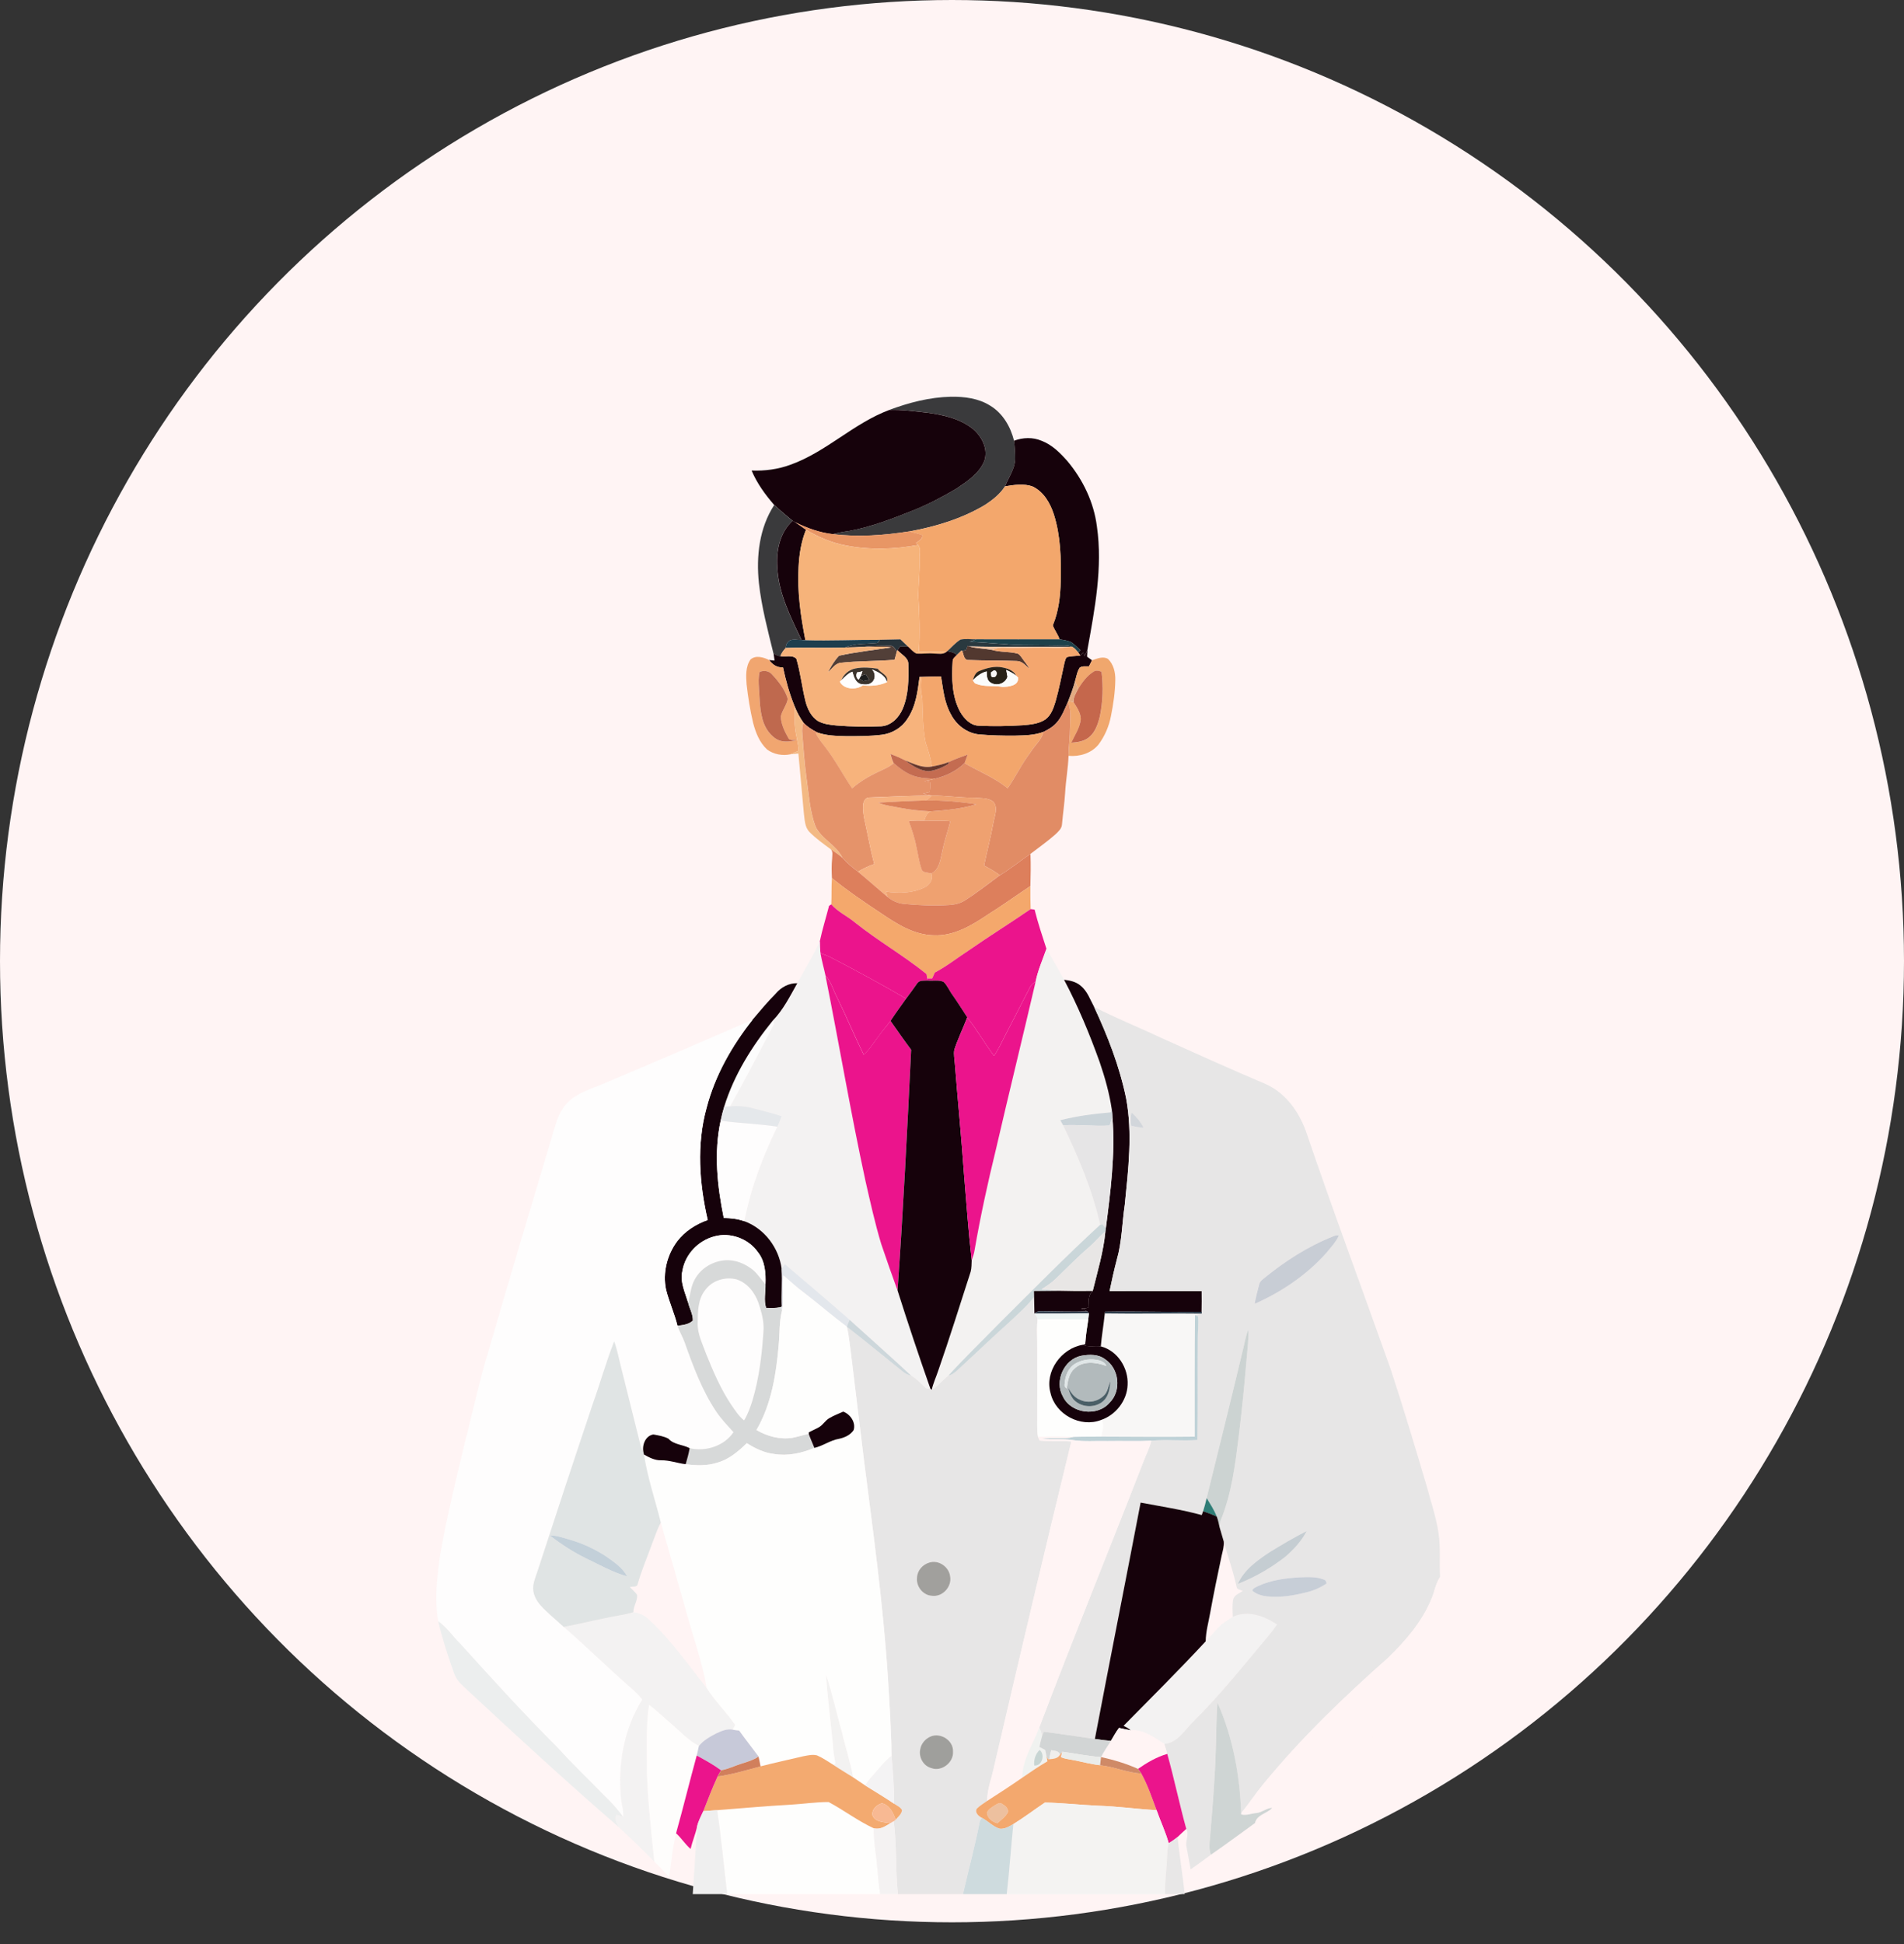 <svg width="48" height="49" viewBox="0 0 48 49" fill="none" xmlns="http://www.w3.org/2000/svg">
<rect x="0" y="0" width="48" height="49" fill="#333333" stroke="none"/>
<g id="Group 1171276454">
<ellipse id="Ellipse 1098" cx="24" cy="24.226" rx="24" ry="24.226" fill="#FFF4F4"/>
<g id="a">
<path id="Vector" d="M22.417 10.333C22.915 10.147 23.438 10.011 23.971 10C24.311 9.995 24.667 10.038 24.96 10.223C25.279 10.414 25.477 10.755 25.564 11.109C25.583 11.262 25.594 11.416 25.594 11.57C25.586 11.823 25.426 12.03 25.337 12.258C25.209 12.458 25.017 12.607 24.819 12.734C24.24 13.077 23.586 13.274 22.927 13.394C22.289 13.493 21.637 13.544 20.994 13.463C21.129 13.426 21.267 13.4 21.405 13.382C21.963 13.28 22.494 13.075 23.018 12.865C23.4 12.712 23.766 12.52 24.119 12.31C24.39 12.129 24.684 11.934 24.813 11.621C24.918 11.324 24.757 11.005 24.529 10.814C24.204 10.55 23.782 10.456 23.375 10.402C23.058 10.367 22.739 10.32 22.418 10.333H22.417Z" fill="#3A3A3C"/>
<path id="Vector_2" d="M22.417 10.334C22.738 10.321 23.057 10.368 23.375 10.403C23.781 10.457 24.204 10.551 24.529 10.814C24.756 11.005 24.918 11.325 24.813 11.622C24.683 11.935 24.389 12.129 24.118 12.311C23.765 12.521 23.399 12.713 23.017 12.866C22.493 13.075 21.962 13.281 21.405 13.383C21.266 13.401 21.128 13.427 20.994 13.464C20.66 13.426 20.342 13.309 20.042 13.162C20.027 13.154 19.997 13.137 19.982 13.128C19.823 13 19.669 12.865 19.518 12.728C19.291 12.467 19.083 12.181 18.948 11.86C19.281 11.873 19.617 11.829 19.93 11.713C20.832 11.39 21.52 10.668 22.417 10.334L22.417 10.334Z" fill="#16020B"/>
<path id="Vector_3" d="M25.563 11.109C25.785 11.025 26.038 11.016 26.258 11.11C26.524 11.211 26.73 11.418 26.914 11.628C27.303 12.093 27.576 12.663 27.653 13.268C27.803 14.308 27.598 15.354 27.414 16.377C27.392 16.432 27.368 16.487 27.344 16.542C27.333 16.51 27.323 16.478 27.313 16.447C27.287 16.472 27.263 16.497 27.237 16.521C27.219 16.496 27.2 16.471 27.181 16.446C27.195 16.432 27.224 16.404 27.239 16.39C27.158 16.318 27.085 16.235 26.992 16.18C26.903 16.142 26.807 16.129 26.712 16.115C26.671 15.99 26.584 15.885 26.541 15.762C26.688 15.41 26.732 15.029 26.74 14.651C26.752 14.086 26.74 13.508 26.567 12.965C26.476 12.684 26.314 12.4 26.039 12.265C25.814 12.179 25.567 12.22 25.337 12.258C25.426 12.031 25.585 11.823 25.593 11.571C25.593 11.417 25.583 11.262 25.563 11.109Z" fill="#16020B"/>
<path id="Vector_4" d="M25.337 12.259C25.568 12.221 25.815 12.18 26.04 12.266C26.315 12.4 26.477 12.685 26.568 12.966C26.74 13.509 26.753 14.086 26.74 14.651C26.732 15.029 26.688 15.411 26.542 15.762C26.584 15.886 26.672 15.99 26.713 16.116C26.014 16.115 25.314 16.119 24.615 16.115C24.482 16.118 24.345 16.094 24.213 16.122C24.087 16.2 23.989 16.314 23.881 16.415L23.863 16.43C23.631 16.42 23.397 16.433 23.164 16.424C23.195 15.952 23.179 15.478 23.149 15.006C23.155 14.704 23.189 14.402 23.183 14.099C23.174 13.98 23.224 13.841 23.149 13.738C23.134 13.725 23.105 13.7 23.09 13.687C23.16 13.638 23.26 13.591 23.255 13.491C23.149 13.447 23.035 13.431 22.927 13.395C23.586 13.275 24.24 13.078 24.819 12.735C25.016 12.608 25.209 12.459 25.337 12.259H25.337Z" fill="#F3A76C"/>
<path id="Vector_5" d="M19.132 14.695C19.061 14.023 19.142 13.305 19.518 12.729C19.669 12.866 19.823 13 19.981 13.129C19.66 13.42 19.564 13.879 19.594 14.296C19.624 14.953 19.927 15.549 20.204 16.13C20.092 16.138 19.937 16.081 19.86 16.191C19.82 16.228 19.813 16.282 19.808 16.333C19.75 16.393 19.703 16.463 19.672 16.54C19.607 16.54 19.552 16.508 19.5 16.474C19.355 15.886 19.199 15.298 19.132 14.695Z" fill="#3A3A3C"/>
<path id="Vector_6" d="M19.596 14.294C19.566 13.877 19.662 13.418 19.983 13.127C19.998 13.135 20.028 13.152 20.043 13.161C20.137 13.222 20.228 13.288 20.32 13.353C20.199 13.652 20.148 13.975 20.133 14.295C20.097 14.914 20.186 15.531 20.305 16.137C20.271 16.134 20.239 16.131 20.206 16.128C19.929 15.548 19.625 14.951 19.596 14.294H19.596Z" fill="#16020B"/>
<path id="Vector_7" d="M20.042 13.16C20.342 13.307 20.66 13.424 20.994 13.461C21.637 13.542 22.289 13.492 22.927 13.393C23.034 13.43 23.149 13.444 23.254 13.489C23.26 13.589 23.159 13.636 23.09 13.685C23.104 13.698 23.134 13.723 23.148 13.736C22.548 13.847 21.926 13.866 21.326 13.749C20.968 13.684 20.63 13.535 20.319 13.352C20.227 13.288 20.136 13.221 20.042 13.16V13.16Z" fill="#E89665"/>
<path id="Vector_8" d="M20.318 13.354C20.63 13.537 20.968 13.685 21.325 13.751C21.926 13.867 22.548 13.849 23.148 13.737C23.223 13.841 23.173 13.98 23.182 14.099C23.188 14.402 23.154 14.703 23.148 15.006C23.178 15.478 23.194 15.952 23.163 16.424C23.396 16.432 23.63 16.42 23.863 16.429C23.771 16.508 23.646 16.474 23.537 16.474C23.393 16.46 23.249 16.486 23.106 16.476C23.018 16.439 22.959 16.359 22.889 16.297C22.824 16.237 22.76 16.177 22.697 16.116C22.523 16.121 22.351 16.122 22.179 16.127C21.554 16.125 20.928 16.157 20.303 16.137C20.184 15.532 20.096 14.915 20.132 14.296C20.146 13.975 20.197 13.652 20.318 13.354L20.318 13.354Z" fill="#F6B37A"/>
<path id="Vector_9" d="M19.86 16.19C19.937 16.08 20.091 16.137 20.204 16.129C20.237 16.132 20.27 16.135 20.303 16.137C20.928 16.156 21.553 16.124 22.178 16.127C22.165 16.146 22.137 16.185 22.124 16.205C21.852 16.236 21.563 16.208 21.307 16.32C20.808 16.34 20.308 16.315 19.808 16.332C19.813 16.281 19.82 16.227 19.86 16.19H19.86Z" fill="#1E3E4E"/>
<path id="Vector_10" d="M22.18 16.126C22.352 16.122 22.525 16.12 22.698 16.115C22.762 16.176 22.826 16.236 22.89 16.297C22.822 16.297 22.756 16.295 22.688 16.295C22.673 16.319 22.643 16.366 22.628 16.389C22.625 16.395 22.617 16.407 22.613 16.414C22.56 16.361 22.525 16.264 22.436 16.276C22.221 16.279 22.004 16.273 21.79 16.302C21.63 16.312 21.469 16.318 21.308 16.32C21.565 16.207 21.853 16.235 22.125 16.204C22.139 16.185 22.166 16.146 22.18 16.126L22.18 16.126Z" fill="#28333A"/>
<path id="Vector_11" d="M23.881 16.414C23.99 16.314 24.088 16.199 24.214 16.121C24.346 16.093 24.482 16.117 24.616 16.114C24.558 16.134 24.502 16.157 24.446 16.179C24.894 16.191 25.339 16.252 25.787 16.258C26.078 16.259 26.369 16.264 26.66 16.267C26.783 16.269 26.912 16.253 27.03 16.302C27.009 16.303 26.968 16.305 26.947 16.305C26.108 16.299 25.269 16.313 24.43 16.292C24.421 16.288 24.402 16.282 24.393 16.278C24.384 16.311 24.374 16.344 24.364 16.377C24.338 16.386 24.286 16.404 24.261 16.413C24.256 16.409 24.245 16.4 24.24 16.395C24.201 16.433 24.162 16.471 24.122 16.51C24.058 16.445 23.966 16.432 23.881 16.414H23.881Z" fill="#2A393F"/>
<path id="Vector_12" d="M24.614 16.113C25.314 16.117 26.013 16.113 26.712 16.114C26.807 16.128 26.903 16.141 26.992 16.178C27.085 16.234 27.158 16.317 27.239 16.389C27.224 16.403 27.195 16.431 27.181 16.445C27.136 16.391 27.092 16.334 27.029 16.302C26.911 16.252 26.782 16.268 26.658 16.266C26.367 16.263 26.077 16.259 25.786 16.258C25.337 16.251 24.892 16.19 24.444 16.178C24.501 16.156 24.557 16.134 24.614 16.113H24.614Z" fill="#1E414A"/>
<path id="Vector_13" d="M21.789 16.302C22.003 16.273 22.22 16.28 22.436 16.276C22.524 16.264 22.559 16.361 22.612 16.414C22.594 16.486 22.574 16.558 22.552 16.63C22.093 16.671 21.629 16.656 21.17 16.709C21.042 16.741 20.969 16.864 20.873 16.946C20.947 16.795 21.037 16.649 21.153 16.527C21.584 16.431 22.027 16.386 22.465 16.318C22.241 16.285 22.014 16.314 21.789 16.303L21.789 16.302Z" fill="#523F38"/>
<path id="Vector_14" d="M22.688 16.295C22.755 16.295 22.822 16.297 22.89 16.297C22.96 16.358 23.019 16.438 23.107 16.475C23.25 16.485 23.395 16.459 23.538 16.473C23.648 16.473 23.772 16.507 23.864 16.428L23.881 16.413C23.966 16.431 24.058 16.444 24.122 16.509C24.083 16.555 24.017 16.593 24.017 16.661C23.99 17.09 23.994 17.546 24.202 17.934C24.303 18.111 24.466 18.289 24.685 18.291C25.053 18.309 25.422 18.301 25.789 18.279C25.981 18.262 26.186 18.244 26.351 18.135C26.498 18.029 26.558 17.849 26.609 17.683C26.702 17.36 26.763 17.028 26.836 16.7C26.854 16.652 26.857 16.588 26.905 16.559C27.014 16.532 27.128 16.538 27.238 16.52C27.264 16.496 27.288 16.471 27.314 16.446C27.323 16.477 27.334 16.509 27.345 16.541C27.369 16.486 27.392 16.431 27.415 16.375C27.41 16.434 27.407 16.493 27.405 16.552C27.446 16.582 27.487 16.613 27.529 16.642C27.505 16.695 27.477 16.745 27.451 16.797C27.374 16.799 27.288 16.782 27.221 16.827C27.152 16.927 27.138 17.053 27.102 17.167C27.058 17.34 26.994 17.507 26.93 17.673L26.922 17.692C26.839 17.874 26.77 18.069 26.634 18.219C26.544 18.321 26.425 18.389 26.305 18.447C26.078 18.534 25.831 18.535 25.592 18.542C25.288 18.545 24.983 18.537 24.681 18.511C24.376 18.479 24.11 18.272 23.972 18.003C23.808 17.713 23.776 17.376 23.725 17.053C23.562 17.048 23.4 17.058 23.238 17.061L23.182 17.061C23.136 17.428 23.088 17.811 22.872 18.124C22.732 18.343 22.49 18.487 22.234 18.519C21.934 18.556 21.631 18.556 21.328 18.555C21.087 18.549 20.84 18.544 20.61 18.463C20.479 18.399 20.353 18.32 20.253 18.213C20.163 18.084 20.088 17.945 20.031 17.799C19.902 17.483 19.811 17.154 19.74 16.822C19.591 16.831 19.474 16.752 19.391 16.636C19.425 16.639 19.493 16.646 19.527 16.65C19.52 16.59 19.512 16.531 19.502 16.472C19.553 16.506 19.608 16.538 19.673 16.538C19.803 16.561 19.98 16.5 20.077 16.604C20.182 16.956 20.219 17.326 20.309 17.682C20.358 17.869 20.448 18.059 20.614 18.169C20.758 18.253 20.928 18.27 21.091 18.286C21.464 18.316 21.84 18.321 22.214 18.306C22.469 18.291 22.666 18.083 22.76 17.859C22.907 17.506 22.909 17.116 22.899 16.741C22.902 16.572 22.723 16.5 22.628 16.389C22.643 16.365 22.673 16.318 22.688 16.295H22.688Z" fill="#16020B"/>
<path id="Vector_15" d="M24.392 16.277C24.401 16.281 24.419 16.288 24.428 16.291C24.617 16.344 24.816 16.343 25.008 16.38C25.209 16.44 25.423 16.419 25.628 16.467C25.689 16.474 25.724 16.53 25.758 16.575C25.823 16.67 25.9 16.757 25.956 16.858C25.857 16.778 25.769 16.66 25.629 16.661C25.215 16.645 24.799 16.652 24.385 16.635C24.294 16.609 24.292 16.486 24.259 16.413C24.285 16.404 24.336 16.386 24.362 16.377C24.372 16.343 24.382 16.311 24.392 16.277Z" fill="#52382F"/>
<g id="Group">
<path id="Vector_16" d="M24.429 16.293C25.268 16.314 26.108 16.3 26.947 16.306C26.72 16.347 26.49 16.32 26.261 16.324C25.945 16.32 25.63 16.345 25.314 16.327C25.209 16.319 25.107 16.348 25.009 16.382C24.817 16.344 24.618 16.346 24.43 16.293L24.429 16.293Z" fill="#EDC09F"/>
<path id="Vector_17" d="M25.063 45.512C25.122 45.481 25.193 45.416 25.261 45.465C25.336 45.511 25.434 45.583 25.405 45.686C25.343 45.796 25.235 45.869 25.145 45.955C25.017 45.923 24.889 45.831 24.879 45.689C24.91 45.607 24.994 45.561 25.063 45.512Z" fill="#EDC09F"/>
</g>
<path id="Vector_18" d="M19.808 16.331C20.308 16.314 20.808 16.339 21.307 16.319C21.467 16.317 21.628 16.312 21.788 16.302C22.013 16.313 22.24 16.284 22.464 16.317C22.026 16.385 21.583 16.43 21.152 16.526C21.037 16.648 20.947 16.794 20.873 16.945C20.968 16.863 21.041 16.74 21.169 16.708C21.628 16.655 22.092 16.67 22.552 16.629C22.573 16.558 22.593 16.485 22.611 16.413C22.615 16.407 22.623 16.394 22.626 16.388C22.721 16.5 22.901 16.571 22.898 16.74C22.907 17.116 22.905 17.506 22.758 17.859C22.664 18.083 22.468 18.291 22.212 18.305C21.838 18.321 21.463 18.316 21.089 18.285C20.927 18.27 20.756 18.252 20.613 18.169C20.447 18.058 20.357 17.869 20.307 17.682C20.217 17.325 20.181 16.956 20.076 16.603C19.978 16.499 19.801 16.561 19.672 16.538C19.703 16.46 19.75 16.391 19.808 16.331L19.808 16.331ZM21.208 17.148C21.198 17.157 21.18 17.173 21.171 17.181C21.278 17.383 21.578 17.396 21.752 17.274C21.959 17.299 22.171 17.28 22.361 17.193L22.356 17.181C22.412 17.023 22.195 16.959 22.124 16.855C21.94 16.825 21.75 16.811 21.565 16.847C21.405 16.876 21.262 16.996 21.208 17.148L21.208 17.148Z" fill="#F6B27B"/>
<path id="Vector_19" d="M26.947 16.305C26.968 16.305 27.009 16.303 27.03 16.303C27.093 16.335 27.137 16.392 27.182 16.446C27.201 16.471 27.22 16.496 27.238 16.521C27.128 16.539 27.014 16.533 26.906 16.56C26.857 16.589 26.854 16.653 26.837 16.701C26.763 17.029 26.702 17.361 26.61 17.684C26.558 17.85 26.498 18.03 26.351 18.136C26.186 18.245 25.982 18.263 25.789 18.28C25.422 18.302 25.053 18.31 24.685 18.292C24.466 18.29 24.303 18.112 24.202 17.935C23.995 17.547 23.99 17.091 24.017 16.662C24.017 16.595 24.083 16.556 24.122 16.51C24.161 16.472 24.2 16.433 24.24 16.396C24.245 16.4 24.255 16.409 24.26 16.414C24.293 16.487 24.295 16.61 24.386 16.636C24.8 16.654 25.216 16.646 25.631 16.662C25.77 16.661 25.858 16.779 25.957 16.859C25.901 16.758 25.824 16.671 25.759 16.576C25.725 16.531 25.691 16.475 25.629 16.468C25.425 16.42 25.211 16.441 25.009 16.381C25.107 16.347 25.209 16.318 25.314 16.326C25.63 16.344 25.946 16.319 26.261 16.323C26.49 16.319 26.72 16.346 26.947 16.306L26.947 16.305ZM24.69 16.913C24.592 16.948 24.556 17.054 24.526 17.143C24.548 17.183 24.568 17.228 24.619 17.237C24.828 17.323 25.058 17.269 25.275 17.314C25.426 17.31 25.691 17.286 25.665 17.076C25.653 17.064 25.629 17.042 25.617 17.031C25.557 16.902 25.409 16.851 25.279 16.825C25.079 16.78 24.875 16.84 24.69 16.913Z" fill="#F4A66E"/>
<path id="Vector_20" d="M18.918 16.625C19.049 16.505 19.249 16.566 19.39 16.636C19.473 16.753 19.59 16.831 19.739 16.822C19.81 17.155 19.9 17.484 20.03 17.799C20.033 17.982 20.024 18.165 20.045 18.347C20.063 18.541 20.126 18.728 20.134 18.923C20.063 18.95 19.994 18.981 19.926 19.012C19.724 19.055 19.505 19.014 19.339 18.892C19.147 18.715 19.049 18.463 18.985 18.215C18.91 17.898 18.859 17.575 18.822 17.252C18.806 17.041 18.793 16.806 18.919 16.625L18.918 16.625ZM19.149 16.936C19.115 17.067 19.123 17.203 19.131 17.337C19.15 17.574 19.147 17.814 19.202 18.046C19.244 18.275 19.365 18.498 19.565 18.623C19.716 18.723 19.909 18.695 20.074 18.657C20.008 18.639 19.907 18.677 19.87 18.6C19.778 18.434 19.688 18.252 19.683 18.058C19.716 17.901 19.833 17.773 19.858 17.613C19.785 17.375 19.624 17.173 19.456 16.993C19.379 16.907 19.252 16.892 19.149 16.936L19.149 16.936Z" fill="#F1A670"/>
<path id="Vector_21" d="M27.53 16.643C27.657 16.601 27.809 16.531 27.935 16.61C28.073 16.746 28.122 16.949 28.117 17.138C28.113 17.444 28.067 17.749 28.007 18.049C27.958 18.306 27.852 18.553 27.695 18.764C27.515 18.986 27.218 19.076 26.939 19.051C26.944 18.807 26.978 18.566 26.978 18.322C26.976 18.112 27.017 17.891 26.923 17.694L26.93 17.674C26.974 17.682 27.019 17.689 27.063 17.696C27.145 17.828 27.245 17.965 27.249 18.126C27.226 18.343 27.098 18.528 27.008 18.721C27.16 18.712 27.321 18.691 27.444 18.593C27.615 18.462 27.683 18.246 27.731 18.045C27.805 17.68 27.816 17.304 27.771 16.935C27.705 16.907 27.629 16.888 27.566 16.933C27.399 17.036 27.284 17.203 27.18 17.365C27.154 17.299 27.128 17.234 27.103 17.168C27.139 17.054 27.153 16.929 27.222 16.828C27.289 16.783 27.375 16.8 27.451 16.798C27.478 16.747 27.505 16.696 27.53 16.643L27.53 16.643Z" fill="#F0A76D"/>
<path id="Vector_22" d="M21.21 17.149C21.264 16.997 21.407 16.877 21.567 16.848C21.752 16.811 21.941 16.826 22.126 16.855C22.197 16.96 22.414 17.023 22.358 17.181C22.307 17.014 22.13 16.937 21.983 16.874C22.074 16.96 22.078 17.122 21.977 17.201C21.9 17.27 21.788 17.257 21.695 17.24C21.562 17.198 21.523 17.05 21.49 16.931C21.375 16.974 21.294 17.066 21.21 17.149L21.21 17.149ZM21.605 16.949C21.582 17.015 21.579 17.089 21.65 17.13L21.667 17.101C21.698 17.123 21.729 17.145 21.76 17.168C21.812 17.156 21.864 17.145 21.917 17.133C21.885 17.085 21.853 17.038 21.822 16.99C21.781 17.005 21.739 17.018 21.703 17.042C21.718 17.001 21.73 16.958 21.743 16.916C21.699 16.934 21.652 16.944 21.605 16.949Z" fill="#3B332C"/>
<path id="Vector_23" d="M24.689 16.912C24.874 16.839 25.077 16.779 25.277 16.824C25.407 16.85 25.556 16.901 25.615 17.03C25.541 16.968 25.454 16.924 25.367 16.886C25.377 16.943 25.387 17.001 25.399 17.059C25.342 17.231 25.127 17.301 24.975 17.205C24.875 17.148 24.877 17.023 24.875 16.923C24.736 16.955 24.625 17.046 24.525 17.142C24.555 17.053 24.591 16.947 24.689 16.912H24.689ZM24.977 16.956C24.995 16.995 24.968 17.079 25.041 17.067C25.116 17.078 25.153 16.966 25.106 16.914C25.058 16.872 25.013 16.928 24.977 16.956V16.956Z" fill="#282218"/>
<path id="Vector_24" d="M19.15 16.936C19.253 16.892 19.38 16.907 19.457 16.993C19.625 17.173 19.786 17.375 19.859 17.613C19.834 17.773 19.717 17.901 19.684 18.058C19.689 18.252 19.779 18.433 19.872 18.6C19.908 18.677 20.009 18.639 20.075 18.657C19.91 18.695 19.717 18.722 19.566 18.623C19.366 18.498 19.246 18.274 19.203 18.046C19.148 17.814 19.151 17.574 19.132 17.337C19.124 17.203 19.116 17.067 19.15 16.936L19.15 16.936Z" fill="#BF694E"/>
<g id="Group_2">
<path id="Vector_25" d="M21.602 16.949C21.65 16.944 21.697 16.934 21.741 16.916C21.728 16.958 21.716 17 21.7 17.042C21.691 17.057 21.674 17.086 21.665 17.101L21.648 17.13C21.577 17.089 21.58 17.015 21.602 16.949H21.602Z" fill="#FCFCFC"/>
<path id="Vector_26" d="M19.478 25.727C19.492 25.752 19.506 25.777 19.52 25.802C19.154 26.498 18.793 27.197 18.409 27.884C18.358 27.886 18.308 27.889 18.257 27.892C18.504 27.092 18.955 26.374 19.478 25.727V25.727Z" fill="#FCFCFC"/>
</g>
<path id="Vector_27" d="M21.983 16.873C22.13 16.936 22.307 17.014 22.358 17.181L22.363 17.193C22.173 17.28 21.96 17.299 21.754 17.274C21.58 17.395 21.28 17.383 21.172 17.181C21.182 17.173 21.2 17.157 21.21 17.148C21.294 17.065 21.375 16.974 21.49 16.93C21.523 17.049 21.562 17.197 21.695 17.239C21.788 17.256 21.9 17.269 21.977 17.2C22.078 17.121 22.074 16.959 21.983 16.873Z" fill="#FFFEFE"/>
<g id="Group_3">
<path id="Vector_28" d="M24.978 16.955C25.014 16.927 25.059 16.871 25.107 16.914C25.154 16.965 25.117 17.077 25.042 17.066C24.969 17.079 24.995 16.994 24.978 16.955V16.955Z" fill="#F8F7F6"/>
<path id="Vector_29" d="M27.853 33.102C28.667 33.114 29.481 33.096 30.295 33.107C30.238 33.12 30.182 33.132 30.125 33.145C30.114 34.166 30.12 35.187 30.119 36.209C29.335 36.219 28.549 36.21 27.765 36.209C27.775 36.071 27.872 35.905 27.755 35.79C28.127 35.664 28.41 35.301 28.426 34.907C28.45 34.481 28.175 34.043 27.752 33.935C27.776 33.656 27.825 33.38 27.853 33.102V33.102Z" fill="#F8F7F6"/>
</g>
<path id="Vector_30" d="M25.367 16.887C25.454 16.925 25.541 16.97 25.615 17.031C25.627 17.042 25.651 17.065 25.664 17.076C25.69 17.286 25.425 17.31 25.273 17.314C25.056 17.269 24.826 17.323 24.617 17.237C24.567 17.229 24.547 17.183 24.525 17.144C24.625 17.047 24.736 16.957 24.875 16.924C24.877 17.024 24.875 17.149 24.975 17.206C25.127 17.302 25.342 17.233 25.399 17.06C25.387 17.002 25.377 16.944 25.367 16.887H25.367Z" fill="#FBFCFB"/>
<path id="Vector_31" d="M27.565 16.932C27.628 16.886 27.704 16.905 27.77 16.933C27.815 17.302 27.804 17.679 27.73 18.044C27.682 18.244 27.614 18.46 27.443 18.592C27.32 18.689 27.159 18.71 27.007 18.72C27.097 18.526 27.226 18.342 27.248 18.125C27.244 17.963 27.145 17.826 27.062 17.695C27.057 17.573 27.125 17.467 27.179 17.364C27.283 17.201 27.399 17.035 27.565 16.932Z" fill="#C5674C"/>
<path id="Vector_32" d="M21.702 17.042C21.739 17.018 21.781 17.006 21.822 16.99C21.853 17.038 21.885 17.086 21.916 17.133C21.864 17.145 21.811 17.157 21.759 17.168C21.728 17.146 21.697 17.124 21.667 17.102C21.675 17.087 21.693 17.057 21.702 17.042H21.702Z" fill="#1D1D1D"/>
<path id="Vector_33" d="M23.181 17.063L23.237 17.062C23.198 17.245 23.214 17.429 23.251 17.609C23.266 17.98 23.26 18.356 23.336 18.721C23.404 18.917 23.466 19.114 23.492 19.32C23.262 19.368 23.04 19.255 22.83 19.173C22.708 19.108 22.579 19.055 22.45 19.005C22.469 19.084 22.49 19.165 22.53 19.237C22.445 19.306 22.349 19.361 22.248 19.404C21.974 19.527 21.707 19.672 21.48 19.872C21.247 19.524 21.052 19.151 20.793 18.82C20.711 18.714 20.624 18.61 20.568 18.487L20.609 18.465C20.839 18.546 21.086 18.551 21.328 18.557C21.63 18.558 21.933 18.558 22.233 18.521C22.489 18.489 22.731 18.345 22.871 18.126C23.087 17.813 23.135 17.43 23.181 17.063L23.181 17.063Z" fill="#F7B37C"/>
<path id="Vector_34" d="M23.236 17.062C23.398 17.059 23.561 17.049 23.723 17.054C23.775 17.377 23.807 17.714 23.971 18.005C24.108 18.274 24.374 18.481 24.679 18.512C24.982 18.539 25.286 18.546 25.59 18.543C25.83 18.537 26.076 18.535 26.303 18.448C26.26 18.652 26.085 18.783 25.983 18.956C25.764 19.244 25.608 19.573 25.401 19.869C25.075 19.599 24.677 19.446 24.314 19.235C24.344 19.165 24.369 19.092 24.393 19.019C24.235 19.077 24.076 19.134 23.923 19.205C23.784 19.262 23.638 19.294 23.492 19.32C23.465 19.113 23.404 18.916 23.336 18.72C23.26 18.355 23.265 17.979 23.251 17.608C23.213 17.428 23.198 17.244 23.236 17.062L23.236 17.062Z" fill="#F3A66C"/>
<path id="Vector_35" d="M26.93 17.674C26.994 17.508 27.058 17.34 27.103 17.168C27.128 17.233 27.154 17.299 27.18 17.365C27.125 17.468 27.058 17.574 27.063 17.696C27.018 17.689 26.974 17.681 26.93 17.674H26.93Z" fill="#E2AB82"/>
<path id="Vector_36" d="M26.634 18.22C26.77 18.07 26.838 17.875 26.922 17.693C27.016 17.891 26.975 18.112 26.976 18.322C26.977 18.565 26.942 18.807 26.938 19.051C26.927 19.363 26.869 19.671 26.852 19.983C26.835 20.248 26.797 20.512 26.773 20.776C26.768 20.888 26.676 20.962 26.604 21.033C26.405 21.209 26.187 21.361 25.977 21.523C25.717 21.698 25.475 21.898 25.207 22.061C25.083 21.966 24.947 21.89 24.808 21.818C24.883 21.457 24.977 21.099 25.044 20.735C25.072 20.565 25.168 20.366 25.045 20.211C24.913 20.102 24.723 20.123 24.562 20.107C24.204 20.107 23.85 20.055 23.492 20.051C23.416 20.037 23.341 20.019 23.266 20.002C23.323 19.989 23.379 19.977 23.437 19.966C23.45 19.885 23.452 19.803 23.449 19.721C23.4 19.71 23.351 19.698 23.302 19.687C23.397 19.675 23.49 19.654 23.58 19.624C23.854 19.559 24.112 19.432 24.315 19.235C24.677 19.446 25.075 19.599 25.402 19.869C25.608 19.573 25.764 19.243 25.984 18.955C26.086 18.783 26.261 18.652 26.304 18.448C26.424 18.39 26.544 18.322 26.634 18.22L26.634 18.22Z" fill="#E18C65"/>
<path id="Vector_37" d="M20.03 17.799C20.087 17.945 20.162 18.084 20.252 18.213C20.226 18.3 20.213 18.391 20.223 18.482C20.253 18.863 20.28 19.245 20.332 19.624C20.391 20.026 20.414 20.439 20.555 20.825C20.704 21.151 21.083 21.294 21.236 21.621C21.144 21.541 21.043 21.473 20.942 21.405C20.759 21.269 20.57 21.136 20.41 20.973C20.284 20.847 20.288 20.658 20.265 20.495C20.217 19.995 20.176 19.494 20.127 18.993C20.06 18.999 19.992 19.005 19.926 19.012C19.994 18.98 20.063 18.949 20.134 18.922C20.126 18.727 20.063 18.54 20.045 18.347C20.024 18.165 20.033 17.981 20.03 17.799L20.03 17.799Z" fill="#F3B984"/>
<path id="Vector_38" d="M20.225 18.481C20.215 18.391 20.228 18.3 20.254 18.213C20.354 18.32 20.48 18.4 20.611 18.463L20.57 18.485C20.626 18.608 20.713 18.712 20.795 18.818C21.054 19.149 21.248 19.523 21.482 19.87C21.709 19.671 21.976 19.526 22.25 19.403C22.351 19.36 22.446 19.305 22.532 19.235C22.687 19.367 22.852 19.496 23.048 19.559C23.22 19.613 23.402 19.625 23.582 19.623C23.491 19.654 23.398 19.674 23.304 19.686C23.353 19.698 23.402 19.709 23.451 19.72C23.453 19.802 23.451 19.884 23.439 19.965C23.381 19.977 23.324 19.988 23.268 20.001C23.342 20.018 23.418 20.036 23.494 20.05C22.968 20.057 22.444 20.079 21.919 20.101C21.814 20.094 21.764 20.208 21.758 20.296C21.745 20.529 21.82 20.756 21.862 20.983C21.915 21.25 21.971 21.515 22.04 21.779C21.896 21.826 21.76 21.893 21.631 21.971C21.49 21.866 21.356 21.752 21.238 21.621C21.085 21.294 20.706 21.151 20.557 20.825C20.415 20.439 20.392 20.026 20.334 19.624C20.282 19.244 20.255 18.863 20.225 18.482V18.481Z" fill="#E5936A"/>
<path id="Vector_39" d="M22.45 19.004C22.579 19.054 22.708 19.107 22.831 19.172C23.003 19.302 23.196 19.431 23.419 19.439C23.591 19.416 23.759 19.348 23.905 19.255C23.91 19.242 23.919 19.217 23.924 19.204C24.077 19.133 24.236 19.076 24.394 19.019C24.37 19.091 24.345 19.165 24.315 19.235C24.112 19.432 23.854 19.559 23.581 19.624C23.401 19.626 23.219 19.614 23.047 19.56C22.85 19.497 22.686 19.368 22.531 19.236C22.491 19.163 22.47 19.083 22.45 19.004Z" fill="#C46C51"/>
<path id="Vector_40" d="M22.831 19.172C23.04 19.254 23.262 19.367 23.492 19.32C23.639 19.294 23.785 19.262 23.923 19.205C23.918 19.217 23.909 19.243 23.905 19.256C23.758 19.348 23.591 19.416 23.418 19.439C23.195 19.431 23.002 19.302 22.831 19.172V19.172Z" fill="#67382D"/>
<path id="Vector_41" d="M21.919 20.102C22.444 20.08 22.968 20.058 23.494 20.051C23.446 20.097 23.397 20.143 23.339 20.177C22.938 20.187 22.537 20.208 22.137 20.23C22.31 20.306 22.5 20.321 22.682 20.36C22.939 20.413 23.2 20.437 23.462 20.452C23.364 20.493 23.334 20.595 23.3 20.686C23.172 20.683 23.043 20.687 22.914 20.694C22.984 20.901 23.058 21.107 23.099 21.321C23.147 21.528 23.171 21.741 23.247 21.94C23.306 22.002 23.404 21.991 23.481 22.015C23.539 22.156 23.442 22.304 23.315 22.364C23.013 22.516 22.661 22.523 22.333 22.473C22.349 22.519 22.365 22.564 22.382 22.61C22.128 22.402 21.884 22.182 21.631 21.972C21.76 21.894 21.896 21.826 22.04 21.779C21.971 21.516 21.915 21.251 21.862 20.984C21.82 20.756 21.744 20.53 21.758 20.297C21.764 20.209 21.814 20.095 21.919 20.102L21.919 20.102Z" fill="#F6B180"/>
<path id="Vector_42" d="M23.492 20.051C23.85 20.056 24.204 20.107 24.562 20.106C24.723 20.123 24.912 20.102 25.045 20.211C25.168 20.366 25.072 20.564 25.043 20.735C24.977 21.099 24.883 21.456 24.808 21.818C24.947 21.889 25.083 21.966 25.207 22.061C24.912 22.274 24.628 22.503 24.32 22.698C24.203 22.772 24.065 22.802 23.929 22.811C23.547 22.835 23.164 22.82 22.784 22.783C22.636 22.769 22.495 22.705 22.38 22.61C22.364 22.564 22.348 22.518 22.332 22.473C22.66 22.523 23.011 22.516 23.314 22.364C23.44 22.304 23.538 22.156 23.479 22.015C23.689 21.911 23.706 21.658 23.757 21.457C23.804 21.199 23.896 20.953 23.958 20.699C23.738 20.68 23.518 20.691 23.299 20.686C23.332 20.595 23.363 20.493 23.46 20.452C23.85 20.422 24.244 20.387 24.619 20.273C24.195 20.207 23.766 20.172 23.337 20.177C23.396 20.144 23.445 20.097 23.492 20.051Z" fill="#EFA170"/>
<path id="Vector_43" d="M22.136 20.23C22.536 20.207 22.937 20.186 23.338 20.176C23.767 20.171 24.196 20.206 24.62 20.272C24.244 20.386 23.851 20.422 23.461 20.451C23.199 20.437 22.938 20.412 22.682 20.36C22.499 20.321 22.309 20.305 22.136 20.23H22.136Z" fill="#DB815B"/>
<path id="Vector_44" d="M22.912 20.695C23.041 20.687 23.17 20.683 23.298 20.687C23.518 20.692 23.738 20.681 23.957 20.7C23.895 20.954 23.804 21.2 23.756 21.457C23.705 21.658 23.689 21.912 23.479 22.016C23.402 21.992 23.304 22.003 23.245 21.941C23.169 21.742 23.145 21.528 23.097 21.322C23.056 21.107 22.982 20.901 22.912 20.695Z" fill="#E38D67"/>
<path id="Vector_45" d="M20.944 21.406C21.044 21.474 21.146 21.542 21.238 21.622C21.355 21.753 21.49 21.867 21.631 21.972C21.884 22.182 22.128 22.402 22.382 22.611C22.496 22.706 22.637 22.769 22.786 22.783C23.165 22.82 23.549 22.835 23.93 22.811C24.067 22.802 24.204 22.772 24.321 22.698C24.629 22.504 24.914 22.275 25.208 22.061C25.476 21.899 25.718 21.698 25.978 21.523C25.989 21.793 25.984 22.063 25.976 22.334C25.619 22.572 25.27 22.823 24.906 23.051C24.501 23.323 24.05 23.598 23.542 23.575C23.051 23.567 22.622 23.297 22.229 23.031C21.8 22.747 21.373 22.458 20.973 22.133C20.965 21.969 20.961 21.804 20.978 21.641C20.979 21.561 21.006 21.47 20.944 21.406L20.944 21.406Z" fill="#DD7F5C"/>
<path id="Vector_46" d="M20.973 22.133C21.373 22.457 21.8 22.746 22.229 23.031C22.622 23.297 23.051 23.566 23.542 23.575C24.049 23.597 24.5 23.323 24.906 23.05C25.27 22.822 25.619 22.572 25.976 22.333C25.975 22.527 25.975 22.72 25.983 22.913C25.47 23.266 24.94 23.595 24.427 23.951C24.141 24.139 23.871 24.354 23.568 24.513C23.546 24.562 23.523 24.612 23.502 24.662C23.471 24.661 23.407 24.661 23.376 24.66C23.371 24.633 23.362 24.579 23.358 24.552C22.779 24.081 22.126 23.712 21.544 23.244C21.354 23.087 21.119 22.982 20.957 22.795C20.968 22.574 20.957 22.353 20.973 22.133Z" fill="#F4A86C"/>
<path id="Vector_47" d="M20.901 22.83C20.914 22.821 20.942 22.804 20.957 22.795C21.119 22.983 21.354 23.087 21.544 23.244C22.126 23.712 22.778 24.081 23.358 24.552C23.362 24.579 23.371 24.634 23.375 24.661C23.378 24.674 23.385 24.701 23.388 24.715C23.301 24.722 23.188 24.699 23.128 24.779C23.035 24.911 22.941 25.043 22.842 25.171C22.233 24.816 21.613 24.478 20.987 24.154C20.89 24.102 20.787 24.061 20.683 24.026C20.671 23.926 20.666 23.826 20.667 23.727C20.731 23.424 20.824 23.129 20.901 22.83H20.901Z" fill="#EB148C"/>
<path id="Vector_48" d="M25.982 22.914C26.007 22.917 26.057 22.923 26.082 22.926C26.165 23.261 26.275 23.587 26.381 23.915C26.286 24.19 26.166 24.457 26.108 24.744C26.047 24.78 25.99 24.826 25.961 24.893C25.762 25.274 25.571 25.658 25.371 26.038C25.268 26.23 25.185 26.433 25.059 26.612C24.823 26.298 24.629 25.953 24.384 25.644C24.259 25.455 24.141 25.261 24.009 25.077C23.93 24.97 23.884 24.838 23.785 24.748C23.662 24.694 23.519 24.73 23.387 24.715C23.384 24.702 23.378 24.675 23.375 24.661C23.407 24.662 23.47 24.662 23.501 24.662C23.523 24.613 23.545 24.563 23.567 24.514C23.87 24.354 24.14 24.139 24.427 23.952C24.939 23.596 25.469 23.267 25.982 22.914L25.982 22.914Z" fill="#EB148C"/>
<g id="Group_4">
<path id="Vector_49" d="M20.667 23.727C20.666 23.826 20.671 23.926 20.683 24.026C20.715 24.215 20.769 24.399 20.81 24.587C21.156 26.315 21.447 28.054 21.821 29.776C21.942 30.303 22.059 30.832 22.215 31.351C22.346 31.744 22.485 32.135 22.626 32.525C22.89 33.355 23.167 34.182 23.456 35.005C23.408 35 23.354 35.01 23.32 34.968C23.207 34.866 23.105 34.75 22.971 34.674C22.46 34.198 21.937 33.735 21.42 33.266C20.88 32.792 20.333 32.327 19.785 31.864C19.758 31.904 19.732 31.945 19.706 31.986C19.637 31.454 19.273 30.966 18.764 30.782C18.924 29.951 19.227 29.155 19.595 28.396C19.636 28.31 19.675 28.223 19.703 28.131C19.467 28.052 19.223 27.998 18.984 27.933C18.797 27.88 18.602 27.869 18.41 27.886C18.794 27.199 19.154 26.5 19.521 25.804C19.506 25.779 19.492 25.753 19.479 25.729C19.746 25.457 19.916 25.112 20.1 24.783C20.289 24.431 20.503 24.091 20.667 23.727Z" fill="#F3F2F2"/>
<path id="Vector_50" d="M15.969 40.637C16.127 40.651 16.27 40.73 16.381 40.842C16.927 41.35 17.354 41.967 17.817 42.548C18.027 42.879 18.312 43.155 18.535 43.476C18.514 43.517 18.493 43.557 18.473 43.599C18.33 43.57 18.191 43.632 18.064 43.69C17.902 43.773 17.736 43.865 17.621 44.01C17.348 43.864 17.138 43.633 16.907 43.434C16.723 43.283 16.557 43.113 16.364 42.973C16.274 43.544 16.315 44.125 16.309 44.701C16.337 45.444 16.422 46.183 16.495 46.923C16.204 46.626 15.907 46.336 15.601 46.055C15.547 45.959 15.478 45.85 15.544 45.742C15.599 45.759 15.653 45.777 15.708 45.795C15.721 45.647 15.679 45.505 15.656 45.361C15.566 44.492 15.723 43.583 16.19 42.836C16.087 42.706 15.965 42.593 15.839 42.487C15.287 42.003 14.767 41.488 14.212 41.008C14.689 40.917 15.16 40.796 15.639 40.713C15.751 40.696 15.86 40.666 15.969 40.637Z" fill="#F3F2F2"/>
<path id="Vector_51" d="M31.079 40.751C31.455 40.579 31.873 40.727 32.194 40.945C32.124 41.048 32.049 41.148 31.969 41.242C31.35 41.978 30.752 42.735 30.065 43.41C29.857 43.62 29.677 43.933 29.352 43.955C29.093 43.793 28.831 43.585 28.506 43.612C28.451 43.564 28.388 43.531 28.324 43.499C29.018 42.794 29.722 42.096 30.395 41.369C30.507 41.257 30.61 41.136 30.717 41.02C30.819 40.908 30.956 40.837 31.079 40.751L31.079 40.751Z" fill="#F3F2F2"/>
</g>
<g id="Group_5">
<path id="Vector_52" d="M26.108 24.743C26.165 24.456 26.286 24.189 26.381 23.914C26.532 24.172 26.681 24.432 26.826 24.694C27.179 25.36 27.469 26.059 27.724 26.77C27.855 27.155 27.967 27.549 28.028 27.952C28.022 27.973 28.011 28.015 28.005 28.035C27.576 28.073 27.147 28.128 26.729 28.234C26.753 28.276 26.777 28.319 26.8 28.362C27.187 29.166 27.541 29.994 27.735 30.869C26.861 31.673 26.029 32.521 25.187 33.358C24.76 33.796 24.32 34.221 23.908 34.673C23.76 34.785 23.649 34.938 23.488 35.034C23.525 34.865 23.599 34.709 23.653 34.547C23.941 33.72 24.2 32.883 24.47 32.051C24.495 31.957 24.491 31.86 24.496 31.765C24.524 31.681 24.555 31.598 24.568 31.51C24.717 30.648 24.905 29.793 25.112 28.944C25.436 27.541 25.781 26.144 26.108 24.742L26.108 24.743Z" fill="#F3F2F1"/>
<path id="Vector_53" d="M20.823 42.209C20.985 42.683 21.085 43.175 21.226 43.656C21.312 44.039 21.437 44.412 21.51 44.798C21.346 44.692 21.176 44.596 21.015 44.485C21.026 44.475 21.05 44.454 21.062 44.443C21.032 44.293 21.003 44.142 21 43.988C20.94 43.395 20.864 42.803 20.823 42.209V42.209Z" fill="#F3F2F1"/>
</g>
<path id="Vector_54" d="M20.684 24.026C20.788 24.061 20.891 24.101 20.988 24.154C21.614 24.478 22.233 24.816 22.843 25.171C22.712 25.358 22.576 25.541 22.452 25.731C22.351 25.864 22.24 25.989 22.144 26.125C22.024 26.28 21.925 26.455 21.774 26.584C21.541 26.106 21.337 25.615 21.102 25.139C21.004 24.955 20.954 24.743 20.81 24.586C20.77 24.399 20.716 24.215 20.684 24.025V24.026Z" fill="#EB148C"/>
<path id="Vector_55" d="M20.809 24.586C20.953 24.743 21.003 24.954 21.1 25.138C21.335 25.615 21.539 26.106 21.772 26.583C21.923 26.455 22.022 26.28 22.142 26.124C22.238 25.989 22.35 25.864 22.45 25.731C22.623 25.974 22.79 26.22 22.969 26.458C22.87 28.481 22.77 30.504 22.626 32.524C22.485 32.134 22.346 31.743 22.214 31.35C22.058 30.831 21.941 30.303 21.821 29.776C21.447 28.053 21.155 26.314 20.809 24.586H20.809Z" fill="#EB148C"/>
<path id="Vector_56" d="M26.825 24.695C26.973 24.711 27.127 24.745 27.242 24.844C27.413 24.981 27.482 25.195 27.583 25.38C27.927 26.117 28.225 26.882 28.389 27.68C28.555 28.568 28.445 29.475 28.356 30.364C28.287 30.825 28.285 31.297 28.156 31.747C28.087 32.01 28.027 32.276 27.973 32.542C28.747 32.537 29.521 32.545 30.295 32.541C30.298 32.716 30.295 32.89 30.294 33.064C29.483 33.074 28.67 33.045 27.859 33.06L27.852 33.105C27.824 33.384 27.775 33.66 27.751 33.938C27.602 33.912 27.438 33.967 27.299 33.897L27.357 33.876C27.37 33.667 27.403 33.46 27.435 33.253C27.441 33.204 27.446 33.154 27.451 33.105C27.442 33.092 27.424 33.067 27.415 33.054C27.363 33.028 27.308 33.007 27.254 32.985C27.315 32.977 27.376 32.97 27.438 32.962C27.448 32.817 27.422 32.646 27.547 32.541C27.669 32.044 27.818 31.549 27.867 31.038C27.869 31.02 27.874 30.984 27.877 30.967C27.997 30.035 28.119 29.094 28.044 28.154C28.041 28.087 28.036 28.02 28.027 27.954C27.966 27.551 27.855 27.157 27.723 26.771C27.469 26.061 27.178 25.362 26.825 24.695V24.695Z" fill="#16020B"/>
<path id="Vector_57" d="M23.128 24.779C23.188 24.699 23.301 24.722 23.388 24.715C23.519 24.729 23.662 24.693 23.786 24.748C23.884 24.838 23.931 24.97 24.01 25.076C24.142 25.261 24.259 25.454 24.385 25.643C24.28 25.917 24.149 26.181 24.058 26.461C24.039 26.577 24.064 26.694 24.072 26.811C24.145 27.733 24.236 28.655 24.302 29.579C24.363 30.308 24.413 31.039 24.497 31.765C24.492 31.861 24.496 31.958 24.471 32.052C24.201 32.884 23.942 33.721 23.653 34.547C23.599 34.71 23.525 34.866 23.488 35.035C23.48 35.027 23.464 35.012 23.456 35.005C23.167 34.182 22.89 33.355 22.627 32.525C22.771 30.505 22.871 28.481 22.97 26.458C22.791 26.22 22.623 25.975 22.451 25.732C22.575 25.541 22.711 25.358 22.842 25.172C22.941 25.044 23.035 24.911 23.128 24.779L23.128 24.779Z" fill="#16020B"/>
<path id="Vector_58" d="M25.961 24.894C25.99 24.827 26.047 24.781 26.108 24.744C25.782 26.146 25.437 27.543 25.113 28.946C24.905 29.795 24.718 30.65 24.569 31.512C24.556 31.6 24.525 31.683 24.497 31.767C24.413 31.04 24.363 30.309 24.302 29.58C24.236 28.656 24.144 27.734 24.072 26.811C24.064 26.695 24.039 26.578 24.058 26.462C24.149 26.182 24.28 25.918 24.385 25.644C24.629 25.953 24.823 26.298 25.059 26.612C25.185 26.434 25.268 26.23 25.371 26.039C25.571 25.659 25.762 25.274 25.961 24.894L25.961 24.894Z" fill="#EB148C"/>
<path id="Vector_59" d="M19.558 25.042C19.693 24.884 19.887 24.776 20.1 24.782C19.915 25.11 19.745 25.455 19.479 25.727C18.955 26.374 18.505 27.092 18.257 27.892C18.221 28.008 18.193 28.126 18.168 28.244C17.992 29.055 18.082 29.894 18.246 30.698C18.421 30.702 18.598 30.719 18.764 30.78C19.273 30.965 19.637 31.453 19.706 31.984C19.726 32.3 19.698 32.616 19.712 32.933C19.701 32.937 19.679 32.945 19.668 32.95C19.551 32.974 19.431 32.967 19.313 32.964C19.25 32.771 19.303 32.565 19.297 32.367C19.308 32.089 19.288 31.786 19.106 31.56C18.868 31.219 18.409 31.051 18.008 31.163C17.605 31.268 17.272 31.614 17.204 32.028C17.136 32.307 17.27 32.574 17.348 32.834C17.384 32.985 17.473 33.13 17.466 33.286C17.363 33.383 17.213 33.4 17.079 33.414C17.003 33.103 16.866 32.809 16.79 32.498C16.704 32.079 16.816 31.627 17.071 31.286C17.265 31.032 17.544 30.854 17.842 30.749C17.629 29.826 17.558 28.845 17.813 27.922C18.026 27.106 18.451 26.362 18.971 25.703C19.161 25.478 19.35 25.252 19.558 25.043V25.042Z" fill="#16020B"/>
<g id="Group_6">
<path id="Vector_60" d="M27.583 25.379C28.127 25.662 28.7 25.888 29.254 26.151C30.136 26.547 31.018 26.947 31.909 27.324C32.399 27.541 32.733 28.003 32.916 28.493C33.599 30.504 34.344 32.494 35.054 34.496C35.377 35.474 35.672 36.461 35.964 37.448C36.07 37.844 36.204 38.234 36.265 38.64C36.322 39.007 36.281 39.379 36.304 39.748C36.189 39.915 36.165 40.122 36.085 40.304C35.848 40.878 35.435 41.356 34.994 41.784C33.872 42.778 32.787 43.821 31.837 44.983C31.645 45.215 31.482 45.469 31.288 45.7C31.254 44.746 31.079 43.788 30.691 42.912C30.654 43.349 30.666 43.788 30.643 44.226C30.621 44.926 30.561 45.624 30.502 46.321C30.488 46.464 30.471 46.611 30.525 46.749C30.357 46.874 30.189 46.999 30.016 47.118C29.981 46.929 29.95 46.741 29.913 46.553C29.874 46.399 29.99 46.245 29.905 46.096C29.732 45.469 29.601 44.832 29.425 44.206C29.401 44.123 29.375 44.039 29.351 43.955C29.677 43.933 29.856 43.621 30.064 43.411C30.751 42.735 31.349 41.979 31.968 41.243C32.048 41.148 32.123 41.048 32.194 40.946C31.872 40.728 31.454 40.579 31.078 40.752C31.073 40.608 31.062 40.462 31.087 40.32C31.111 40.202 31.242 40.161 31.331 40.101C31.28 40.069 31.188 40.072 31.176 40.001C31.091 39.611 30.959 39.234 30.849 38.851C30.818 38.733 30.777 38.618 30.746 38.499C30.746 38.437 30.753 38.375 30.775 38.317C31.048 37.648 31.137 36.924 31.228 36.212C31.309 35.542 31.376 34.87 31.431 34.198C31.448 33.971 31.483 33.744 31.469 33.516C31.413 33.645 31.391 33.785 31.358 33.921C31.054 35.202 30.735 36.48 30.418 37.758C30.392 37.871 30.364 37.983 30.327 38.093C30.319 38.117 30.303 38.164 30.294 38.188C29.789 38.049 29.269 37.971 28.754 37.874C28.373 39.86 27.979 41.844 27.6 43.83C27.172 43.764 26.742 43.703 26.312 43.647C26.297 43.683 26.283 43.719 26.27 43.757C26.256 43.681 26.232 43.609 26.2 43.54C27.051 41.297 27.957 39.074 28.826 36.838C28.892 36.663 28.981 36.497 29.024 36.315C29.409 36.276 29.797 36.327 30.183 36.294C30.201 35.437 30.185 34.579 30.194 33.721C30.193 33.542 30.219 33.362 30.2 33.183C30.181 33.174 30.143 33.156 30.124 33.147C30.181 33.135 30.238 33.123 30.294 33.109L30.294 33.063C30.295 32.889 30.298 32.714 30.295 32.54C29.521 32.544 28.747 32.535 27.973 32.541C28.027 32.275 28.087 32.009 28.156 31.746C28.285 31.296 28.287 30.824 28.356 30.363C28.445 29.474 28.555 28.567 28.389 27.679C28.225 26.88 27.927 26.116 27.583 25.379V25.379ZM28.521 28.037C28.504 28.149 28.493 28.265 28.517 28.377C28.62 28.399 28.724 28.419 28.829 28.422C28.756 28.275 28.645 28.145 28.521 28.037ZM33.611 31.16C32.958 31.42 32.361 31.805 31.823 32.254C31.782 32.286 31.749 32.328 31.74 32.38C31.698 32.541 31.656 32.701 31.627 32.864C32.306 32.563 32.942 32.135 33.437 31.576C33.551 31.438 33.678 31.305 33.752 31.139C33.704 31.133 33.655 31.141 33.611 31.16L33.611 31.16ZM32.009 39.121C31.692 39.328 31.361 39.565 31.204 39.923C31.634 39.753 32.041 39.521 32.404 39.234C32.616 39.052 32.812 38.839 32.941 38.589C32.621 38.749 32.313 38.934 32.009 39.121V39.121ZM31.72 39.974C31.663 40.002 31.594 40.026 31.567 40.089C31.671 40.182 31.809 40.221 31.945 40.236C32.278 40.271 32.613 40.216 32.935 40.133C33.117 40.092 33.288 40.015 33.442 39.911C33.436 39.865 33.417 39.819 33.367 39.81C33.181 39.735 32.975 39.748 32.778 39.754C32.418 39.776 32.05 39.819 31.72 39.974H31.72Z" fill="#E7E6E6"/>
<path id="Vector_61" d="M25.457 33.313C25.668 33.112 25.892 32.922 26.07 32.69C26.073 32.829 26.076 32.969 26.078 33.109C26.111 33.152 26.155 33.193 26.158 33.251C26.134 33.434 26.143 33.618 26.147 33.802C26.149 34.513 26.15 35.225 26.148 35.936C26.148 36.03 26.15 36.124 26.168 36.217C26.178 36.24 26.198 36.286 26.208 36.309C26.474 36.333 26.742 36.308 27.008 36.334C26.344 39.051 25.702 41.774 25.067 44.499C25.009 44.797 24.885 45.084 24.886 45.392C24.797 45.454 24.703 45.51 24.625 45.586C24.566 45.689 24.67 45.774 24.752 45.818C24.733 45.848 24.709 45.878 24.7 45.914C24.579 46.527 24.416 47.132 24.277 47.741H22.634C22.572 47.13 22.611 46.514 22.53 45.905C22.547 45.892 22.563 45.879 22.58 45.865C22.641 45.792 22.733 45.723 22.739 45.62C22.696 45.544 22.61 45.509 22.541 45.462C22.544 45.059 22.51 44.658 22.476 44.257C22.468 43.587 22.423 42.918 22.382 42.249C22.263 40.43 22.013 38.623 21.782 36.815C21.667 35.904 21.563 34.991 21.449 34.08C21.417 33.866 21.402 33.65 21.349 33.44C21.818 33.806 22.28 34.182 22.743 34.557C22.808 34.615 22.886 34.653 22.971 34.673C23.105 34.75 23.206 34.866 23.32 34.968C23.353 35.009 23.408 35 23.455 35.004C23.463 35.012 23.48 35.027 23.488 35.034C23.649 34.939 23.761 34.785 23.908 34.674C24.078 34.632 24.182 34.483 24.311 34.377C24.69 34.019 25.07 33.663 25.457 33.313ZM23.428 39.383C23.259 39.43 23.122 39.583 23.116 39.761C23.09 39.986 23.268 40.21 23.497 40.221C23.763 40.254 24.001 39.99 23.952 39.73C23.923 39.49 23.662 39.309 23.428 39.383V39.383ZM23.467 43.767C23.334 43.821 23.227 43.942 23.201 44.084C23.153 44.285 23.274 44.509 23.476 44.564C23.739 44.664 24.045 44.425 24.026 44.149C24.038 43.869 23.721 43.666 23.467 43.767V43.767Z" fill="#E7E6E6"/>
</g>
<g id="Group_7">
<path id="Vector_62" d="M15.229 27.308C16.479 26.781 17.726 26.244 18.971 25.705C18.451 26.363 18.026 27.108 17.814 27.924C17.558 28.846 17.629 29.827 17.842 30.751C17.544 30.856 17.265 31.033 17.072 31.287C16.817 31.629 16.704 32.081 16.79 32.5C16.867 32.811 17.003 33.105 17.079 33.416C17.127 33.562 17.211 33.693 17.262 33.838C17.475 34.438 17.698 35.044 18.054 35.577C18.181 35.766 18.34 35.929 18.492 36.098C18.258 36.448 17.79 36.596 17.387 36.502C17.212 36.409 16.989 36.417 16.851 36.263C16.735 36.2 16.599 36.18 16.471 36.157C16.267 36.189 16.178 36.436 16.224 36.618C16.198 36.562 16.169 36.507 16.153 36.447C15.984 35.774 15.818 35.101 15.649 34.428C15.595 34.222 15.559 34.011 15.484 33.812C15.281 34.331 15.129 34.87 14.942 35.396C14.474 36.789 14.014 38.184 13.559 39.582C13.518 39.708 13.465 39.833 13.446 39.967C13.421 40.153 13.512 40.333 13.634 40.468C13.811 40.664 14.021 40.827 14.212 41.008C14.767 41.488 15.288 42.003 15.839 42.487C15.965 42.593 16.088 42.705 16.19 42.836C15.723 43.583 15.566 44.492 15.657 45.361C15.679 45.504 15.721 45.647 15.708 45.795C15.565 45.594 15.396 45.413 15.218 45.243C14.836 44.847 14.434 44.471 14.068 44.061C13.217 43.211 12.408 42.322 11.604 41.43C11.413 41.245 11.264 41.018 11.047 40.862C10.954 40.317 11.016 39.759 11.093 39.215C11.263 38.221 11.508 37.242 11.743 36.261C11.938 35.495 12.108 34.722 12.34 33.966C12.844 32.228 13.362 30.495 13.881 28.762C13.985 28.439 14.044 28.081 14.28 27.822C14.53 27.547 14.899 27.449 15.229 27.308L15.229 27.308Z" fill="#FEFDFD"/>
<path id="Vector_63" d="M18.168 28.246C18.641 28.313 19.121 28.324 19.595 28.397C19.227 29.156 18.923 29.952 18.764 30.782C18.598 30.721 18.421 30.704 18.246 30.7C18.082 29.896 17.992 29.056 18.168 28.246H18.168Z" fill="#FEFDFD"/>
<path id="Vector_64" d="M17.205 32.029C17.273 31.615 17.605 31.268 18.008 31.163C18.41 31.051 18.869 31.219 19.107 31.561C19.288 31.786 19.308 32.089 19.298 32.367C19.183 32.254 19.105 32.108 18.979 32.008C18.786 31.851 18.541 31.75 18.29 31.765C17.975 31.785 17.667 31.964 17.516 32.245C17.412 32.425 17.405 32.639 17.348 32.835C17.271 32.574 17.136 32.307 17.205 32.029Z" fill="#FEFDFD"/>
<path id="Vector_65" d="M17.783 32.51C17.96 32.269 18.288 32.173 18.572 32.247C18.846 32.338 19.036 32.586 19.126 32.852C19.202 33.081 19.268 33.321 19.247 33.565C19.208 34.151 19.138 34.74 18.968 35.305C18.914 35.477 18.852 35.648 18.758 35.803C18.621 35.693 18.527 35.541 18.428 35.399C18.166 35.004 17.978 34.566 17.802 34.128C17.714 33.88 17.586 33.636 17.588 33.367C17.592 33.074 17.587 32.749 17.783 32.509L17.783 32.51Z" fill="#FEFDFD"/>
</g>
<path id="Vector_66" d="M18.169 28.246C18.194 28.128 18.223 28.01 18.259 27.894C18.31 27.892 18.36 27.889 18.411 27.886C18.603 27.869 18.799 27.881 18.985 27.933C19.225 27.999 19.468 28.053 19.704 28.132C19.676 28.223 19.638 28.311 19.596 28.397C19.123 28.324 18.642 28.313 18.169 28.246Z" fill="#E5E8EB"/>
<path id="Vector_67" d="M28.029 27.953C28.037 28.02 28.043 28.086 28.046 28.153C28.026 28.226 28.001 28.297 27.976 28.369C27.585 28.395 27.193 28.339 26.801 28.363C26.778 28.32 26.754 28.277 26.73 28.235C27.148 28.128 27.577 28.074 28.006 28.036C28.012 28.015 28.023 27.974 28.029 27.953Z" fill="#CBD4D9"/>
<path id="Vector_68" d="M28.523 28.037C28.646 28.146 28.757 28.275 28.831 28.423C28.725 28.42 28.621 28.4 28.519 28.378C28.495 28.265 28.505 28.15 28.523 28.037Z" fill="#D2D6DB"/>
<path id="Vector_69" d="M28.044 28.152C28.119 29.093 27.997 30.034 27.877 30.965C27.849 30.929 27.822 30.893 27.795 30.858C27.78 30.861 27.75 30.866 27.735 30.869C27.54 29.994 27.187 29.166 26.8 28.362C27.191 28.338 27.583 28.394 27.974 28.368C27.999 28.296 28.024 28.225 28.044 28.152Z" fill="#E6E5E6"/>
<path id="Vector_70" d="M27.735 30.87C27.75 30.867 27.781 30.862 27.796 30.859C27.822 30.894 27.85 30.93 27.877 30.966C27.875 30.983 27.87 31.019 27.867 31.037C27.726 31.155 27.61 31.3 27.472 31.421C27.168 31.682 26.889 31.969 26.601 32.247C26.498 32.344 26.377 32.42 26.259 32.497C26.41 32.503 26.559 32.517 26.709 32.535C26.494 32.537 26.28 32.539 26.066 32.541C26.067 32.59 26.068 32.64 26.069 32.69C25.892 32.923 25.667 33.113 25.457 33.314C25.07 33.663 24.69 34.02 24.31 34.377C24.182 34.483 24.077 34.632 23.907 34.674C24.319 34.221 24.76 33.797 25.186 33.359C26.029 32.522 26.86 31.674 27.735 30.87H27.735Z" fill="#CAD6D9"/>
<path id="Vector_71" d="M27.473 31.42C27.612 31.298 27.727 31.154 27.868 31.035C27.82 31.547 27.671 32.041 27.548 32.539C27.269 32.543 26.989 32.542 26.71 32.534C26.56 32.515 26.411 32.501 26.26 32.496C26.378 32.419 26.499 32.343 26.602 32.245C26.89 31.968 27.169 31.68 27.473 31.42Z" fill="#E8E6E5"/>
<path id="Vector_72" d="M33.613 31.16C33.657 31.141 33.706 31.132 33.754 31.139C33.68 31.304 33.553 31.438 33.44 31.576C32.944 32.135 32.309 32.563 31.629 32.864C31.658 32.7 31.7 32.54 31.742 32.38C31.751 32.328 31.785 32.286 31.825 32.253C32.364 31.805 32.96 31.42 33.613 31.16L33.613 31.16Z" fill="#C8CDD5"/>
<path id="Vector_73" d="M17.517 32.246C17.667 31.965 17.975 31.785 18.29 31.765C18.541 31.75 18.787 31.852 18.979 32.008C19.106 32.109 19.183 32.255 19.298 32.368C19.304 32.566 19.252 32.772 19.314 32.966C19.432 32.968 19.552 32.975 19.669 32.951C19.681 32.971 19.706 33.01 19.718 33.03C19.643 33.307 19.66 33.596 19.634 33.88C19.57 34.624 19.453 35.389 19.071 36.044C19.343 36.204 19.668 36.29 19.983 36.239C20.12 36.212 20.252 36.167 20.389 36.141C20.432 36.261 20.485 36.376 20.532 36.493C20.211 36.628 19.859 36.706 19.511 36.647C19.264 36.617 19.036 36.508 18.828 36.375C18.612 36.584 18.375 36.788 18.078 36.868C17.823 36.95 17.55 36.941 17.287 36.905C17.327 36.773 17.363 36.638 17.387 36.502C17.79 36.596 18.258 36.448 18.492 36.098C18.34 35.929 18.181 35.765 18.055 35.576C17.699 35.043 17.475 34.438 17.262 33.837C17.212 33.693 17.128 33.562 17.08 33.416C17.214 33.401 17.364 33.384 17.467 33.287C17.474 33.131 17.384 32.986 17.348 32.836C17.405 32.639 17.413 32.426 17.517 32.246H17.517ZM17.783 32.509C17.587 32.748 17.592 33.074 17.588 33.366C17.586 33.636 17.714 33.88 17.802 34.128C17.978 34.566 18.166 35.004 18.428 35.398C18.527 35.541 18.621 35.692 18.758 35.803C18.852 35.648 18.914 35.476 18.968 35.305C19.138 34.739 19.208 34.151 19.247 33.564C19.268 33.321 19.202 33.08 19.126 32.852C19.036 32.586 18.846 32.337 18.572 32.247C18.288 32.173 17.96 32.269 17.783 32.509L17.783 32.509Z" fill="#D7D9D9"/>
<path id="Vector_74" d="M19.706 31.985C19.732 31.944 19.759 31.904 19.785 31.863C20.334 32.327 20.88 32.792 21.42 33.265C21.393 33.322 21.37 33.38 21.349 33.44C20.985 33.169 20.643 32.87 20.283 32.593C20.096 32.456 19.924 32.299 19.75 32.147C19.706 32.44 19.775 32.739 19.717 33.03C19.705 33.01 19.681 32.971 19.669 32.951C19.679 32.947 19.701 32.938 19.712 32.934C19.699 32.618 19.727 32.301 19.706 31.985L19.706 31.985Z" fill="#E3E7EC"/>
<g id="Group_8">
<path id="Vector_75" d="M19.749 32.147C19.924 32.298 20.095 32.455 20.282 32.593C20.642 32.869 20.985 33.168 21.349 33.44C21.402 33.649 21.417 33.866 21.449 34.079C21.563 34.991 21.667 35.903 21.782 36.814C22.013 38.622 22.263 40.429 22.382 42.249C22.424 42.918 22.468 43.587 22.477 44.257C22.291 44.393 22.161 44.584 22.005 44.749C21.933 44.827 21.869 44.913 21.807 44.998C21.707 44.932 21.609 44.864 21.51 44.798C21.438 44.412 21.312 44.039 21.226 43.656C21.085 43.176 20.985 42.683 20.823 42.209C20.864 42.804 20.94 43.395 21 43.988C21.003 44.142 21.032 44.293 21.062 44.444C21.05 44.454 21.026 44.475 21.015 44.486C20.879 44.402 20.747 44.309 20.601 44.245C20.488 44.213 20.369 44.244 20.256 44.265C19.895 44.349 19.532 44.429 19.173 44.52C19.157 44.437 19.142 44.355 19.123 44.274C18.963 44.054 18.791 43.842 18.634 43.62C18.58 43.617 18.526 43.608 18.473 43.598C18.493 43.556 18.513 43.516 18.534 43.475C18.312 43.154 18.027 42.878 17.817 42.547C17.701 41.881 17.467 41.243 17.292 40.592C17.079 39.854 16.873 39.114 16.659 38.376C16.518 37.806 16.323 37.246 16.236 36.663C16.369 36.736 16.509 36.811 16.665 36.806C16.877 36.803 17.078 36.88 17.286 36.905C17.549 36.941 17.822 36.95 18.077 36.868C18.374 36.788 18.611 36.584 18.827 36.375C19.035 36.507 19.262 36.617 19.51 36.647C19.858 36.706 20.21 36.628 20.531 36.493C20.747 36.444 20.928 36.301 21.148 36.265C21.29 36.234 21.438 36.17 21.521 36.043C21.578 35.85 21.437 35.647 21.257 35.579C21.138 35.633 21.014 35.679 20.901 35.747C20.805 35.804 20.75 35.908 20.655 35.966C20.569 36.017 20.477 36.054 20.389 36.102C20.389 36.111 20.388 36.131 20.388 36.141C20.251 36.167 20.118 36.211 19.982 36.239C19.667 36.289 19.342 36.204 19.07 36.043C19.452 35.388 19.569 34.624 19.633 33.879C19.659 33.596 19.642 33.307 19.716 33.03C19.774 32.739 19.705 32.44 19.749 32.147L19.749 32.147Z" fill="#FEFEFD"/>
<path id="Vector_76" d="M26.16 33.25C26.585 33.245 27.011 33.251 27.437 33.252C27.405 33.458 27.372 33.665 27.359 33.874L27.301 33.895C26.756 33.983 26.329 34.569 26.485 35.114C26.609 35.652 27.241 35.99 27.756 35.791C27.873 35.907 27.777 36.072 27.766 36.21C27.533 36.212 27.301 36.209 27.069 36.218C26.769 36.204 26.469 36.204 26.17 36.217C26.151 36.124 26.149 36.029 26.149 35.935C26.151 35.224 26.151 34.513 26.149 33.801C26.145 33.617 26.136 33.433 26.16 33.25H26.16Z" fill="#FEFEFD"/>
<path id="Vector_77" d="M19.947 45.484C20.261 45.465 20.575 45.416 20.89 45.418C21.277 45.623 21.628 45.893 22.027 46.079C22.023 46.411 22.088 46.738 22.116 47.068C22.14 47.292 22.15 47.518 22.19 47.74H18.334C18.246 47.035 18.186 46.326 18.079 45.623C18.701 45.575 19.323 45.518 19.947 45.483V45.484Z" fill="#FEFEFD"/>
</g>
<path id="Vector_78" d="M26.067 32.541C26.281 32.539 26.495 32.537 26.709 32.535C26.989 32.543 27.268 32.544 27.548 32.54C27.423 32.645 27.449 32.816 27.439 32.961C27.377 32.969 27.316 32.976 27.255 32.984C27.309 33.006 27.363 33.027 27.416 33.053C27.031 33.064 26.646 33.052 26.261 33.047C26.193 33.042 26.126 33.057 26.079 33.109H26.078C26.077 32.969 26.074 32.829 26.07 32.69C26.069 32.64 26.067 32.59 26.067 32.541H26.067Z" fill="#16020B"/>
<path id="Vector_79" d="M26.079 33.11C26.126 33.057 26.193 33.043 26.261 33.048C26.646 33.053 27.031 33.064 27.416 33.054C27.425 33.066 27.443 33.091 27.452 33.104C26.994 33.111 26.536 33.109 26.079 33.11V33.11Z" fill="#2A3847"/>
<path id="Vector_80" d="M27.86 33.059C28.671 33.044 29.483 33.073 30.296 33.063L30.295 33.109C29.481 33.098 28.667 33.117 27.854 33.104L27.86 33.059H27.86Z" fill="#273746"/>
<path id="Vector_81" d="M26.078 33.109H26.078C26.536 33.109 26.994 33.11 27.451 33.103C27.446 33.153 27.441 33.203 27.435 33.252C27.009 33.252 26.583 33.246 26.158 33.251C26.154 33.193 26.11 33.153 26.078 33.109H26.078Z" fill="#EEF4F3"/>
<path id="Vector_82" d="M30.126 33.147C30.145 33.155 30.183 33.173 30.202 33.182C30.221 33.361 30.195 33.541 30.196 33.721C30.187 34.578 30.203 35.437 30.185 36.294C29.799 36.326 29.411 36.275 29.026 36.314C28.658 36.331 28.289 36.315 27.921 36.322C27.628 36.313 27.332 36.343 27.04 36.298C26.782 36.256 26.521 36.294 26.262 36.265C26.53 36.225 26.803 36.28 27.069 36.218C27.301 36.209 27.534 36.212 27.766 36.21C28.551 36.212 29.336 36.221 30.12 36.211C30.121 35.189 30.116 34.168 30.126 33.147Z" fill="#BFD2D7"/>
<path id="Vector_83" d="M21.349 33.441C21.369 33.381 21.392 33.322 21.419 33.266C21.936 33.735 22.46 34.198 22.971 34.674C22.886 34.653 22.808 34.616 22.743 34.558C22.28 34.183 21.818 33.806 21.349 33.441Z" fill="#CDD7DB"/>
<path id="Vector_84" d="M31.358 33.92C31.391 33.784 31.413 33.644 31.47 33.516C31.484 33.743 31.449 33.97 31.432 34.197C31.376 34.87 31.31 35.541 31.228 36.212C31.138 36.923 31.049 37.647 30.776 38.316C30.754 38.374 30.747 38.436 30.747 38.499C30.725 38.407 30.708 38.314 30.675 38.226C30.611 38.059 30.513 37.908 30.419 37.758C30.735 36.479 31.054 35.201 31.358 33.92H31.358Z" fill="#CCD3D2"/>
<path id="Vector_85" d="M14.941 35.395C15.129 34.869 15.28 34.33 15.483 33.81C15.558 34.01 15.595 34.221 15.648 34.427C15.817 35.1 15.983 35.773 16.152 36.446C16.169 36.506 16.197 36.561 16.224 36.617C16.227 36.629 16.233 36.651 16.236 36.663C16.322 37.246 16.518 37.806 16.659 38.376C16.566 38.545 16.512 38.73 16.439 38.908C16.318 39.246 16.175 39.576 16.077 39.922C16.062 40.018 15.942 39.979 15.878 40.004C15.941 40.067 16.013 40.126 16.062 40.201C16.073 40.351 15.966 40.483 15.968 40.636C15.86 40.665 15.75 40.695 15.638 40.712C15.159 40.795 14.688 40.916 14.211 41.007C14.02 40.826 13.81 40.663 13.633 40.468C13.511 40.332 13.42 40.152 13.445 39.966C13.464 39.832 13.517 39.707 13.558 39.581C14.013 38.184 14.473 36.788 14.941 35.395H14.941ZM13.863 38.702C14.149 38.924 14.454 39.124 14.781 39.282C15.118 39.444 15.448 39.63 15.809 39.733C15.696 39.516 15.487 39.377 15.294 39.239C14.996 39.041 14.667 38.891 14.322 38.796C14.171 38.753 14.022 38.697 13.863 38.702L13.863 38.702Z" fill="#E0E4E4"/>
<path id="Vector_86" d="M26.485 35.114C26.329 34.569 26.756 33.983 27.301 33.895C27.44 33.964 27.604 33.91 27.753 33.936C28.176 34.045 28.451 34.483 28.427 34.908C28.412 35.303 28.128 35.666 27.756 35.791C27.241 35.99 26.608 35.652 26.485 35.114H26.485ZM27.259 34.172C26.824 34.26 26.576 34.812 26.796 35.197C26.999 35.629 27.665 35.717 27.975 35.353C28.277 35.053 28.216 34.492 27.86 34.26C27.69 34.128 27.46 34.136 27.259 34.172V34.172Z" fill="#16020B"/>
<path id="Vector_87" d="M27.259 34.173C27.459 34.137 27.689 34.129 27.859 34.261C28.215 34.494 28.276 35.054 27.974 35.354C27.664 35.718 26.998 35.631 26.795 35.198C26.575 34.814 26.824 34.262 27.259 34.173V34.173ZM27.107 34.372C26.934 34.474 26.852 34.68 26.841 34.873C26.829 34.927 26.846 34.969 26.893 34.998C26.919 34.823 26.94 34.629 27.08 34.504C27.293 34.29 27.632 34.333 27.89 34.429C27.867 34.348 27.784 34.314 27.713 34.289C27.51 34.237 27.288 34.265 27.107 34.372L27.107 34.372ZM27.849 35.153C27.698 35.32 27.438 35.381 27.232 35.282C27.089 35.231 26.997 35.105 26.929 34.976C26.95 35.079 26.992 35.18 27.056 35.265C27.243 35.479 27.6 35.501 27.813 35.313C27.95 35.188 27.98 34.994 27.99 34.818C27.94 34.928 27.93 35.058 27.849 35.153V35.153Z" fill="#B2BABC"/>
<path id="Vector_88" d="M27.107 34.37C27.288 34.264 27.51 34.235 27.713 34.287C27.784 34.313 27.867 34.347 27.89 34.428C27.632 34.332 27.293 34.288 27.08 34.502C26.94 34.627 26.919 34.822 26.893 34.997C26.845 34.968 26.828 34.926 26.841 34.871C26.852 34.678 26.934 34.473 27.107 34.37L27.107 34.37Z" fill="#DFE6E7"/>
<path id="Vector_89" d="M27.85 35.153C27.931 35.058 27.941 34.928 27.991 34.818C27.981 34.995 27.951 35.189 27.814 35.314C27.601 35.502 27.244 35.48 27.057 35.266C26.992 35.181 26.951 35.08 26.93 34.976C26.998 35.105 27.09 35.232 27.233 35.283C27.439 35.382 27.699 35.321 27.85 35.153V35.153Z" fill="#4A5F67"/>
<path id="Vector_90" d="M20.901 35.748C21.015 35.68 21.138 35.634 21.258 35.58C21.438 35.648 21.578 35.851 21.521 36.044C21.439 36.171 21.291 36.235 21.148 36.266C20.929 36.302 20.748 36.445 20.531 36.494C20.484 36.377 20.431 36.261 20.388 36.142C20.389 36.132 20.39 36.112 20.39 36.103C20.477 36.055 20.57 36.018 20.656 35.967C20.75 35.909 20.806 35.805 20.901 35.748L20.901 35.748Z" fill="#16020B"/>
<path id="Vector_91" d="M16.224 36.617C16.177 36.435 16.267 36.188 16.471 36.156C16.599 36.179 16.735 36.2 16.851 36.262C16.989 36.416 17.212 36.408 17.386 36.501C17.363 36.638 17.326 36.772 17.286 36.905C17.078 36.88 16.878 36.803 16.666 36.806C16.509 36.811 16.369 36.736 16.236 36.663C16.233 36.651 16.227 36.629 16.224 36.617L16.224 36.617Z" fill="#16020B"/>
<path id="Vector_92" d="M26.169 36.217C26.469 36.203 26.769 36.204 27.068 36.218C26.803 36.28 26.529 36.224 26.261 36.265C26.52 36.294 26.781 36.256 27.039 36.297C27.331 36.343 27.627 36.313 27.921 36.322C28.289 36.315 28.657 36.331 29.025 36.314C28.982 36.496 28.894 36.662 28.828 36.837C27.958 39.074 27.052 41.295 26.201 43.539C26.052 43.957 25.772 44.348 25.771 44.806C25.481 45.007 25.185 45.201 24.887 45.391C24.887 45.084 25.01 44.796 25.069 44.498C25.703 41.773 26.345 39.051 27.009 36.333C26.743 36.307 26.476 36.333 26.209 36.308C26.199 36.285 26.179 36.239 26.169 36.217H26.169Z" fill="#FFF4F4"/>
<path id="Vector_93" d="M30.42 37.76C30.514 37.911 30.612 38.061 30.676 38.228C30.563 38.175 30.447 38.132 30.329 38.095C30.365 37.985 30.394 37.872 30.42 37.76Z" fill="#2F7D76"/>
<path id="Vector_94" d="M28.755 37.873C29.27 37.97 29.79 38.049 30.296 38.187C30.304 38.163 30.32 38.116 30.329 38.093C30.447 38.13 30.563 38.173 30.675 38.226C30.709 38.314 30.726 38.407 30.747 38.499C30.778 38.617 30.819 38.732 30.85 38.851C30.863 38.973 30.825 39.091 30.798 39.209C30.696 39.688 30.597 40.168 30.509 40.65C30.467 40.889 30.398 41.125 30.396 41.369C29.722 42.096 29.019 42.794 28.325 43.499C28.389 43.531 28.452 43.564 28.507 43.612C28.406 43.596 28.308 43.573 28.21 43.551C28.132 43.654 28.072 43.768 28.006 43.878C27.87 43.867 27.736 43.851 27.602 43.83C27.98 41.843 28.375 39.859 28.755 37.873L28.755 37.873Z" fill="#16020B"/>
<path id="Vector_95" d="M32.01 39.121C32.315 38.934 32.622 38.75 32.942 38.59C32.814 38.839 32.618 39.052 32.406 39.235C32.042 39.521 31.636 39.754 31.205 39.923C31.362 39.566 31.694 39.329 32.01 39.121V39.121Z" fill="#C5CDD2"/>
<path id="Vector_96" d="M13.863 38.702C14.023 38.697 14.172 38.753 14.323 38.795C14.667 38.891 14.997 39.041 15.294 39.239C15.488 39.377 15.697 39.516 15.81 39.733C15.448 39.63 15.119 39.444 14.782 39.282C14.455 39.124 14.15 38.924 13.863 38.702L13.863 38.702Z" fill="#C3D0D9"/>
<path id="Vector_97" d="M23.429 39.384C23.663 39.31 23.924 39.491 23.953 39.731C24.002 39.991 23.764 40.255 23.499 40.222C23.269 40.211 23.091 39.987 23.118 39.762C23.124 39.584 23.261 39.431 23.429 39.384V39.384Z" fill="#A1A09D"/>
<path id="Vector_98" d="M31.72 39.975C32.05 39.82 32.419 39.777 32.779 39.755C32.975 39.749 33.181 39.736 33.368 39.811C33.418 39.82 33.437 39.866 33.443 39.912C33.288 40.016 33.117 40.093 32.935 40.134C32.613 40.217 32.278 40.272 31.945 40.237C31.809 40.222 31.672 40.183 31.568 40.09C31.595 40.026 31.663 40.003 31.72 39.975H31.72Z" fill="#C7CED7"/>
<path id="Vector_99" d="M36.086 40.304C36.166 40.122 36.19 39.915 36.305 39.748C36.356 40.372 36.319 41.026 36.037 41.597C35.719 42.252 35.291 42.846 34.871 43.438C34.719 43.627 34.603 43.854 34.397 43.992C33.47 44.634 32.56 45.301 31.638 45.949C31.681 45.738 31.94 45.712 32.071 45.569C31.924 45.573 31.812 45.688 31.668 45.699C31.541 45.71 31.414 45.769 31.286 45.732L31.289 45.7C31.483 45.469 31.646 45.215 31.838 44.983C32.788 43.82 33.873 42.778 34.995 41.784C35.436 41.356 35.849 40.878 36.086 40.304H36.086Z" fill="#FFF4F4"/>
<path id="Vector_100" d="M11.046 40.861C11.264 41.017 11.413 41.244 11.603 41.429C12.408 42.322 13.217 43.211 14.068 44.06C14.434 44.47 14.836 44.846 15.218 45.242C15.396 45.412 15.565 45.593 15.708 45.794C15.653 45.776 15.599 45.758 15.544 45.741C15.478 45.849 15.547 45.959 15.601 46.054C14.261 44.893 12.956 43.693 11.66 42.483C11.57 42.399 11.493 42.301 11.451 42.185C11.297 41.75 11.152 41.311 11.046 40.861Z" fill="#ECEEEE"/>
<path id="Vector_101" d="M30.692 42.912C31.081 43.788 31.256 44.746 31.29 45.7L31.287 45.732C31.415 45.769 31.541 45.71 31.669 45.699C31.813 45.688 31.924 45.572 32.071 45.569C31.941 45.712 31.681 45.738 31.639 45.949C31.268 46.216 30.903 46.49 30.526 46.749C30.473 46.611 30.49 46.464 30.504 46.321C30.562 45.624 30.622 44.926 30.645 44.226C30.667 43.788 30.656 43.349 30.692 42.912Z" fill="#CFD5D4"/>
<path id="Vector_102" d="M16.364 42.973C16.557 43.112 16.723 43.283 16.907 43.434C17.138 43.633 17.348 43.864 17.621 44.01C17.602 44.089 17.586 44.169 17.565 44.248C17.386 44.9 17.226 45.557 17.044 46.208C16.948 46.567 16.932 46.941 16.869 47.306C16.746 47.176 16.624 47.046 16.495 46.923C16.422 46.183 16.337 45.444 16.309 44.7C16.315 44.125 16.274 43.544 16.364 42.973V42.973Z" fill="#FEFDFC"/>
<path id="Vector_103" d="M26.201 43.539C26.234 43.608 26.258 43.68 26.271 43.756C26.244 43.846 26.223 43.938 26.204 44.03C26.252 44.055 26.3 44.079 26.349 44.105C26.36 44.157 26.371 44.21 26.384 44.264C26.389 44.296 26.4 44.36 26.406 44.393C26.187 44.519 25.98 44.664 25.771 44.806C25.772 44.348 26.052 43.957 26.201 43.539ZM26.074 44.499C26.275 44.522 26.358 44.22 26.21 44.107C26.105 44.205 26.058 44.358 26.074 44.499Z" fill="#F0F2F0"/>
<path id="Vector_104" d="M28.211 43.553C28.309 43.575 28.407 43.597 28.507 43.614C28.832 43.586 29.094 43.795 29.353 43.956C29.377 44.04 29.402 44.124 29.427 44.208C29.16 44.284 28.918 44.427 28.691 44.585C28.392 44.451 28.077 44.358 27.758 44.287C27.833 44.147 27.918 44.012 28.006 43.88C28.073 43.77 28.133 43.656 28.211 43.553V43.553Z" fill="#FFF4F4"/>
<path id="Vector_105" d="M18.063 43.688C18.19 43.63 18.329 43.568 18.473 43.597C18.525 43.608 18.579 43.616 18.634 43.62C18.791 43.842 18.962 44.054 19.123 44.273C18.994 44.359 18.846 44.404 18.701 44.449C18.525 44.502 18.36 44.588 18.178 44.618C17.985 44.477 17.774 44.362 17.565 44.247C17.586 44.168 17.602 44.088 17.62 44.008C17.735 43.863 17.901 43.772 18.063 43.688H18.063Z" fill="#C7C9D9"/>
<path id="Vector_106" d="M26.314 43.648C26.744 43.704 27.173 43.766 27.602 43.831C27.735 43.853 27.87 43.869 28.006 43.88C27.917 44.012 27.832 44.147 27.757 44.287C27.428 44.268 27.105 44.194 26.779 44.154C26.759 44.18 26.74 44.206 26.72 44.234C26.703 44.125 26.584 44.137 26.502 44.115C26.482 44.19 26.465 44.266 26.451 44.343L26.419 44.34C26.41 44.321 26.392 44.284 26.383 44.266C26.371 44.212 26.36 44.159 26.349 44.106C26.3 44.081 26.252 44.057 26.204 44.032C26.223 43.94 26.244 43.848 26.271 43.758C26.284 43.721 26.298 43.684 26.314 43.648H26.314Z" fill="#D2D5D5"/>
<path id="Vector_107" d="M23.466 43.766C23.72 43.666 24.038 43.869 24.026 44.149C24.045 44.424 23.738 44.664 23.476 44.564C23.274 44.509 23.153 44.285 23.2 44.084C23.226 43.942 23.333 43.82 23.466 43.767V43.766Z" fill="#9F9F9C"/>
<path id="Vector_108" d="M26.073 44.5C26.057 44.358 26.104 44.205 26.209 44.107C26.357 44.22 26.274 44.522 26.073 44.5Z" fill="#C7D5D3"/>
<path id="Vector_109" d="M26.501 44.113C26.583 44.135 26.702 44.123 26.72 44.232C26.665 44.327 26.547 44.333 26.45 44.341C26.464 44.264 26.482 44.188 26.501 44.113Z" fill="#F0EEEC"/>
<path id="Vector_110" d="M26.72 44.233C26.74 44.205 26.759 44.179 26.779 44.152C26.771 44.186 26.755 44.255 26.747 44.289C26.842 44.331 26.946 44.341 27.048 44.361C27.277 44.403 27.502 44.467 27.734 44.492C28.087 44.527 28.417 44.682 28.773 44.701C28.936 44.993 29.041 45.313 29.158 45.625C28.666 45.598 28.176 45.529 27.683 45.513C27.236 45.494 26.79 45.442 26.343 45.433C26.077 45.612 25.821 45.807 25.548 45.976C25.441 46.036 25.325 46.112 25.197 46.093C25.028 46.038 24.907 45.899 24.753 45.819C24.671 45.774 24.567 45.689 24.626 45.586C24.704 45.51 24.798 45.454 24.887 45.392C25.185 45.202 25.481 45.008 25.771 44.807C25.98 44.665 26.187 44.52 26.406 44.394C26.4 44.361 26.389 44.297 26.383 44.264C26.392 44.283 26.41 44.32 26.419 44.339L26.451 44.342C26.547 44.333 26.665 44.327 26.72 44.233H26.72ZM25.064 45.512C24.995 45.561 24.911 45.607 24.88 45.689C24.89 45.831 25.018 45.923 25.146 45.955C25.236 45.869 25.344 45.796 25.406 45.686C25.435 45.583 25.337 45.511 25.261 45.465C25.194 45.416 25.122 45.482 25.064 45.512Z" fill="#F3A86E"/>
<path id="Vector_111" d="M26.778 44.152C27.105 44.193 27.427 44.266 27.756 44.286C27.749 44.355 27.74 44.423 27.733 44.492C27.501 44.467 27.276 44.403 27.048 44.361C26.946 44.341 26.841 44.331 26.746 44.289C26.754 44.255 26.77 44.186 26.778 44.152Z" fill="#EAECEA"/>
<path id="Vector_112" d="M20.255 44.266C20.368 44.245 20.487 44.215 20.6 44.246C20.746 44.31 20.878 44.403 21.014 44.487C21.175 44.597 21.345 44.693 21.509 44.799C21.608 44.865 21.706 44.934 21.806 44.999C22.052 45.152 22.3 45.3 22.54 45.462C22.609 45.51 22.695 45.544 22.739 45.621C22.732 45.723 22.641 45.792 22.579 45.866C22.522 45.693 22.427 45.497 22.234 45.451C22.103 45.486 21.961 45.616 21.999 45.764C22.08 45.935 22.292 45.926 22.451 45.953C22.322 46.028 22.185 46.128 22.026 46.081C21.627 45.896 21.276 45.626 20.889 45.42C20.574 45.419 20.26 45.467 19.946 45.486C19.322 45.52 18.7 45.577 18.078 45.625C17.962 45.632 17.846 45.641 17.73 45.65C17.845 45.357 17.955 45.062 18.09 44.778C18.457 44.724 18.814 44.618 19.172 44.521C19.531 44.43 19.894 44.35 20.255 44.266V44.266Z" fill="#F3AA70"/>
<path id="Vector_113" d="M28.69 44.584C28.917 44.427 29.159 44.284 29.427 44.207C29.602 44.833 29.733 45.47 29.906 46.097C29.831 46.163 29.759 46.234 29.686 46.302C29.617 46.361 29.54 46.41 29.464 46.459C29.384 46.174 29.256 45.905 29.158 45.626C29.041 45.314 28.936 44.994 28.773 44.702C28.745 44.662 28.718 44.623 28.69 44.584H28.69Z" fill="#EB148C"/>
<path id="Vector_114" d="M17.044 46.208C17.225 45.557 17.386 44.9 17.565 44.248C17.774 44.363 17.985 44.478 18.178 44.62C18.148 44.671 18.118 44.723 18.09 44.777C17.956 45.062 17.846 45.356 17.731 45.649C17.673 45.778 17.603 45.902 17.573 46.041C17.532 46.232 17.454 46.412 17.41 46.602C17.272 46.485 17.178 46.327 17.044 46.208L17.044 46.208Z" fill="#EB148C"/>
<path id="Vector_115" d="M18.701 44.451C18.847 44.406 18.995 44.361 19.123 44.275C19.142 44.357 19.157 44.439 19.173 44.522C18.815 44.618 18.458 44.725 18.09 44.778C18.118 44.724 18.148 44.672 18.178 44.62C18.36 44.59 18.526 44.504 18.701 44.451V44.451Z" fill="#D17F5C"/>
<path id="Vector_116" d="M22.005 44.75C22.161 44.585 22.291 44.394 22.477 44.258C22.51 44.658 22.544 45.06 22.541 45.462C22.301 45.3 22.053 45.151 21.807 44.999C21.87 44.914 21.933 44.828 22.005 44.75V44.75Z" fill="#F4F3F4"/>
<path id="Vector_117" d="M27.757 44.287C28.076 44.357 28.391 44.451 28.689 44.584C28.718 44.623 28.745 44.662 28.773 44.702C28.417 44.683 28.087 44.528 27.733 44.493C27.741 44.424 27.749 44.355 27.757 44.287Z" fill="#CF8A67"/>
<path id="Vector_118" d="M22.001 45.764C21.963 45.616 22.105 45.486 22.236 45.451C22.429 45.497 22.524 45.693 22.581 45.866C22.564 45.879 22.548 45.892 22.531 45.906C22.512 45.917 22.473 45.941 22.453 45.953C22.294 45.926 22.082 45.934 22.001 45.764H22.001Z" fill="#F8B993"/>
<path id="Vector_119" d="M25.547 45.976C25.82 45.807 26.076 45.612 26.342 45.434C26.789 45.442 27.235 45.494 27.682 45.513C28.175 45.529 28.665 45.598 29.158 45.626C29.255 45.905 29.384 46.173 29.464 46.459C29.414 46.632 29.428 46.812 29.411 46.99C29.389 47.24 29.368 47.49 29.369 47.742H25.38C25.45 47.155 25.487 46.564 25.547 45.976H25.547Z" fill="#F4F3F2"/>
<path id="Vector_120" d="M17.731 45.65C17.846 45.641 17.962 45.632 18.078 45.625C18.186 46.328 18.245 47.037 18.334 47.742H17.464C17.503 47.175 17.54 46.608 17.573 46.041C17.603 45.903 17.673 45.778 17.731 45.65Z" fill="#EFEFEF"/>
<path id="Vector_121" d="M24.7 45.914C24.709 45.878 24.733 45.848 24.752 45.818C24.907 45.899 25.027 46.038 25.196 46.092C25.324 46.112 25.44 46.036 25.547 45.976C25.486 46.564 25.449 47.154 25.38 47.741H24.277C24.416 47.132 24.579 46.528 24.7 45.914H24.7Z" fill="#CEDBDE"/>
<path id="Vector_122" d="M22.453 45.951C22.472 45.939 22.511 45.916 22.531 45.904C22.611 46.513 22.572 47.13 22.634 47.74H22.19C22.15 47.518 22.14 47.292 22.116 47.068C22.088 46.739 22.023 46.411 22.027 46.079C22.186 46.126 22.323 46.027 22.453 45.951Z" fill="#F4F2F2"/>
<path id="Vector_123" d="M29.465 46.458C29.541 46.409 29.617 46.36 29.686 46.301C29.736 46.782 29.815 47.26 29.866 47.74H29.37C29.369 47.489 29.39 47.239 29.413 46.989C29.429 46.811 29.415 46.63 29.465 46.458L29.465 46.458Z" fill="#E8E7E7"/>
</g>
</g>
</svg>
